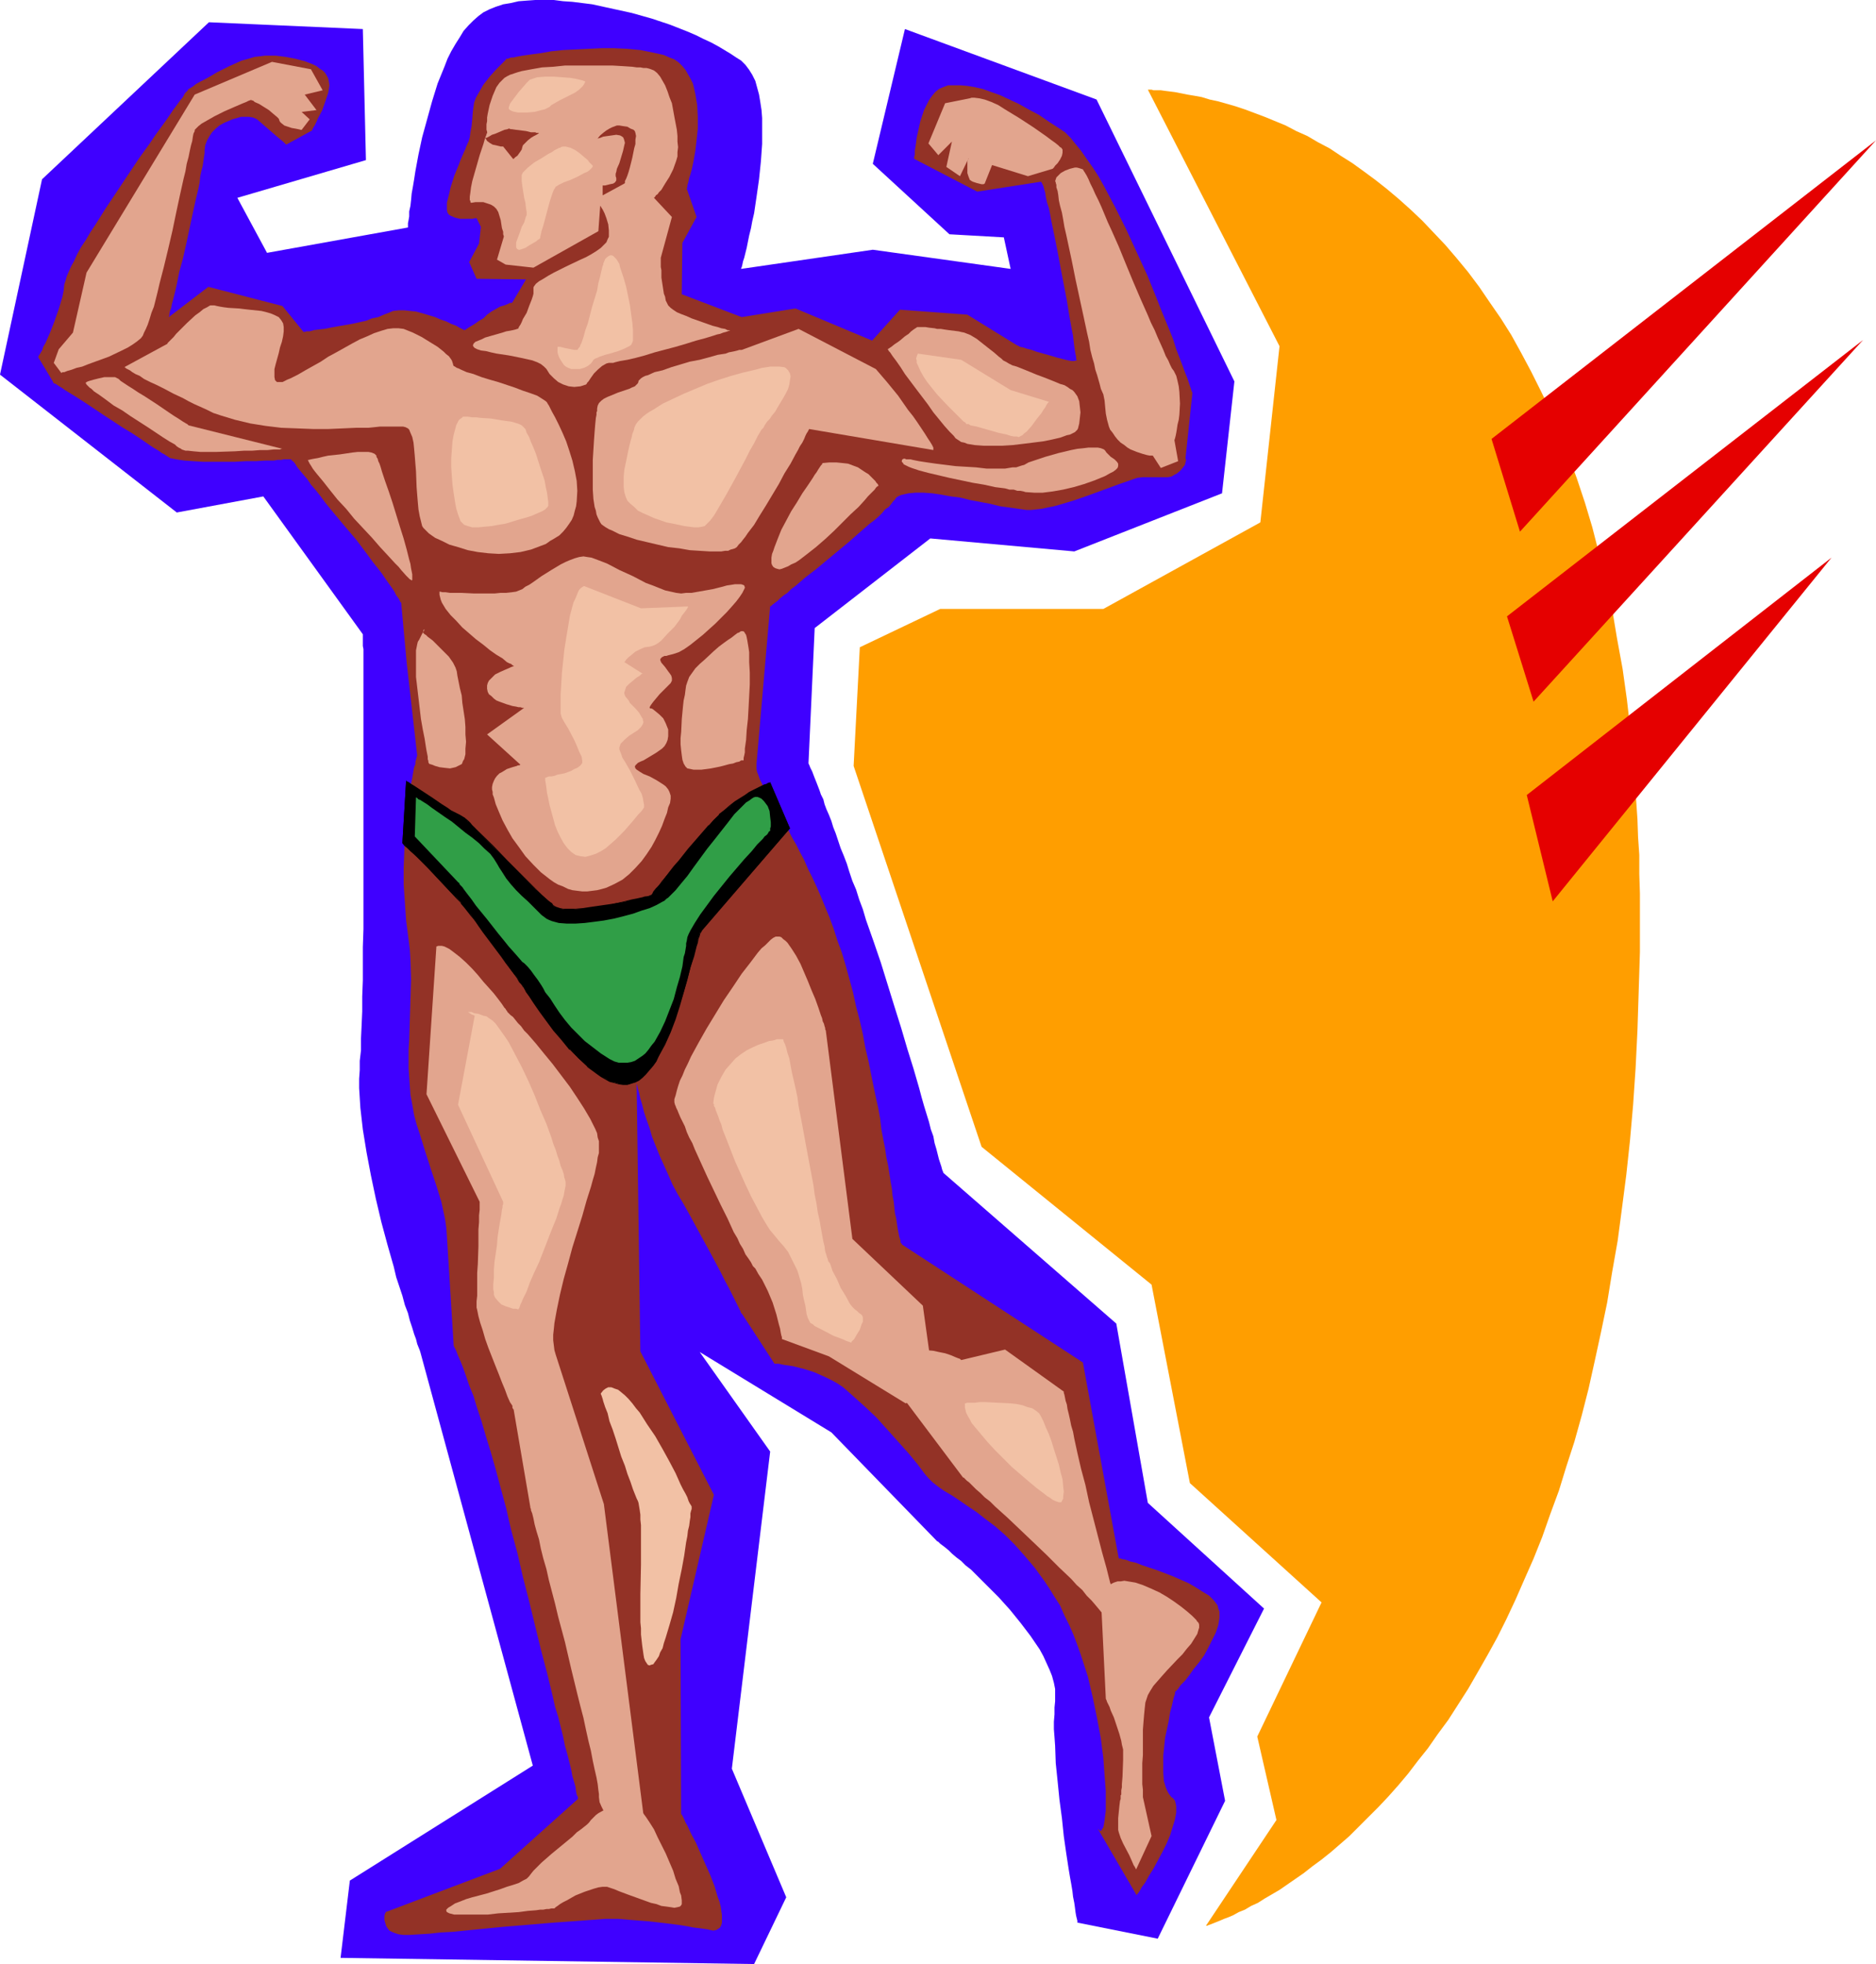 <?xml version="1.0" encoding="UTF-8" standalone="no"?>
<svg
   version="1.0"
   width="129.766mm"
   height="135.843mm"
   id="svg41"
   sodipodi:docname="Body Builder 18.wmf"
   xmlns:inkscape="http://www.inkscape.org/namespaces/inkscape"
   xmlns:sodipodi="http://sodipodi.sourceforge.net/DTD/sodipodi-0.dtd"
   xmlns="http://www.w3.org/2000/svg"
   xmlns:svg="http://www.w3.org/2000/svg">
  <sodipodi:namedview
     id="namedview41"
     pagecolor="#ffffff"
     bordercolor="#000000"
     borderopacity="0.25"
     inkscape:showpageshadow="2"
     inkscape:pageopacity="0.0"
     inkscape:pagecheckerboard="0"
     inkscape:deskcolor="#d1d1d1"
     inkscape:document-units="mm" />
  <defs
     id="defs1">
    <pattern
       id="WMFhbasepattern"
       patternUnits="userSpaceOnUse"
       width="6"
       height="6"
       x="0"
       y="0" />
  </defs>
  <path
     style="fill:#ff9e00;fill-opacity:1;fill-rule:evenodd;stroke:none"
     d="m 300.091,23.433 34.421,67.067 -5.01,46.058 -41.046,22.625 h -42.662 l -21.008,10.02 -1.616,31.028 33.451,99.549 44.44,36.038 10.019,51.876 34.421,31.19 -16.806,35.069 5.01,21.817 -18.422,27.635 v 0 h 0.323 l 0.323,-0.162 0.485,-0.162 0.808,-0.323 0.808,-0.323 0.808,-0.323 1.131,-0.485 1.293,-0.485 1.131,-0.485 1.454,-0.808 1.616,-0.646 1.616,-0.97 1.778,-0.808 1.778,-1.131 1.939,-1.131 1.939,-1.131 2.101,-1.454 2.101,-1.454 2.101,-1.454 2.262,-1.778 2.424,-1.778 2.424,-1.939 2.424,-2.101 2.424,-2.101 2.424,-2.424 2.586,-2.586 2.586,-2.586 2.586,-2.747 2.586,-2.909 2.586,-3.071 2.586,-3.394 2.586,-3.232 2.586,-3.717 2.747,-3.717 2.586,-4.04 2.586,-4.04 2.424,-4.202 2.586,-4.525 2.586,-4.687 2.424,-4.848 2.424,-5.171 2.262,-5.171 2.424,-5.495 2.262,-5.656 2.101,-5.979 2.262,-6.141 1.939,-6.303 2.101,-6.464 1.939,-6.949 1.778,-6.949 1.616,-7.272 1.616,-7.434 1.616,-7.757 1.293,-7.919 1.454,-8.242 1.131,-8.565 1.131,-8.727 0.97,-9.05 0.808,-9.212 0.646,-9.535 0.485,-9.858 0.323,-10.181 0.323,-10.343 v -5.171 -5.171 -5.01 l -0.162,-5.01 v -5.01 l -0.323,-4.687 -0.162,-4.687 -0.323,-4.687 -0.646,-9.212 -0.808,-8.727 -0.97,-8.565 -1.131,-8.08 -1.454,-7.919 -1.293,-7.757 -1.616,-7.272 -1.778,-7.111 -1.778,-6.949 -1.939,-6.464 -2.101,-6.303 -2.262,-6.141 -2.262,-5.818 -2.262,-5.495 -2.586,-5.333 -2.586,-5.171 -2.586,-4.848 -2.586,-4.687 -2.747,-4.363 -2.909,-4.202 -2.747,-4.04 -2.909,-3.879 -3.07,-3.717 -2.909,-3.394 -3.07,-3.232 -2.909,-3.071 -3.07,-2.909 -3.07,-2.747 -3.07,-2.586 -3.07,-2.424 -3.07,-2.262 -2.909,-2.101 -3.07,-1.939 -2.909,-1.939 -3.07,-1.616 -2.747,-1.616 -2.909,-1.293 -2.747,-1.454 -2.747,-1.131 -2.747,-1.131 -2.586,-0.97 -2.586,-0.97 -2.424,-0.808 -2.262,-0.646 -2.262,-0.646 -2.262,-0.485 -2.101,-0.646 -1.778,-0.323 -1.939,-0.323 -1.616,-0.323 -1.616,-0.323 -1.293,-0.162 -1.293,-0.162 -1.131,-0.162 h -0.97 -0.97 l -0.485,-0.162 z"
     id="path1" />
  <path
     style="fill:#3f00ff;fill-opacity:1;fill-rule:evenodd;stroke:none"
     d="M 94.859,7.595 54.621,5.818 10.989,46.866 0,97.933 l 46.218,36.038 22.624,-4.202 26.018,36.038 v 3.071 l 0.162,0.808 v 7.434 3.232 11.151 4.202 18.261 19.393 9.535 l -0.162,4.687 v 4.525 4.202 l -0.162,4.202 v 3.879 l -0.162,3.717 -0.162,3.394 v 3.071 l -0.323,2.747 v 1.293 1.131 l -0.162,2.262 v 2.424 l 0.162,2.586 0.162,2.586 0.646,5.656 0.97,5.979 1.131,5.979 1.293,6.141 1.454,6.141 1.616,5.979 1.616,5.656 0.646,2.747 0.808,2.424 0.808,2.424 0.646,2.424 0.808,2.101 0.485,1.939 0.646,1.939 0.485,1.616 0.485,1.293 0.323,1.293 0.323,0.808 0.323,0.808 0.162,0.485 v 0 l 29.411,108.114 -47.834,30.059 -2.424,20.201 108.11,1.616 8.403,-17.453 -14.221,-33.614 10.019,-82.904 -18.422,-26.019 34.421,21.009 27.634,28.443 v 0 l 0.323,0.162 0.485,0.485 0.646,0.485 0.646,0.485 0.97,0.808 0.808,0.808 1.131,0.97 1.293,0.97 1.131,1.131 1.454,1.131 1.293,1.293 2.909,2.909 3.07,3.071 2.909,3.232 2.747,3.394 2.586,3.394 2.424,3.555 0.97,1.778 0.808,1.778 0.808,1.778 0.646,1.616 0.485,1.778 0.323,1.616 v 1.616 1.616 l -0.162,1.616 v 1.778 l -0.162,1.939 v 1.939 l 0.162,2.101 0.162,2.262 0.162,4.525 0.485,4.687 0.485,4.848 0.646,4.848 0.485,4.687 0.646,4.525 0.646,4.202 0.323,1.939 0.323,1.778 0.323,1.939 0.162,1.454 0.323,1.616 0.162,1.131 0.162,1.293 0.162,0.97 0.162,0.646 0.162,0.646 v 0.323 0.162 l 21.008,4.202 17.614,-36.038 -4.202,-21.817 14.382,-28.443 -30.381,-27.635 -8.242,-46.866 -45.248,-39.432 v -0.162 l -0.162,-0.323 -0.162,-0.485 -0.162,-0.646 -0.323,-0.97 -0.323,-0.97 -0.323,-1.293 -0.323,-1.293 -0.485,-1.616 -0.323,-1.778 -0.646,-1.778 -0.485,-1.939 -0.646,-2.101 -0.646,-2.101 -0.646,-2.262 -0.646,-2.424 -1.454,-5.01 -1.616,-5.171 -1.616,-5.495 -1.778,-5.656 -3.555,-11.474 -1.939,-5.656 -1.939,-5.495 -0.808,-2.747 -0.97,-2.586 -0.808,-2.586 -0.97,-2.262 -0.808,-2.424 -0.646,-2.101 -0.808,-2.101 -0.808,-1.939 -0.646,-1.939 -0.646,-1.939 -0.646,-1.616 -0.485,-1.616 -0.646,-1.616 -0.646,-1.454 -0.485,-1.293 -0.323,-1.293 -0.646,-1.293 -0.323,-0.97 -0.808,-2.101 -0.646,-1.616 -0.485,-1.293 -0.485,-0.97 -0.323,-0.808 -0.162,-0.323 v -0.162 l 1.616,-35.23 30.219,-23.433 37.653,3.394 38.622,-15.191 3.232,-29.251 -36.037,-73.692 -50.096,-18.423 -8.403,35.23 20.038,18.423 14.221,0.808 1.778,8.242 -36.037,-5.01 -34.421,5.01 v -0.162 l 0.162,-0.323 0.162,-0.646 0.162,-0.808 0.323,-0.97 0.323,-1.293 0.323,-1.293 0.323,-1.616 0.323,-1.616 0.485,-1.939 0.323,-1.778 0.485,-2.101 0.646,-4.363 0.646,-4.525 0.485,-4.687 0.323,-4.525 v -4.687 -2.101 l -0.162,-2.101 -0.323,-2.101 -0.323,-1.939 -0.485,-1.778 -0.485,-1.778 -0.808,-1.616 -0.808,-1.293 -0.97,-1.293 -1.131,-1.131 -1.293,-0.808 -1.454,-0.97 -1.616,-0.97 -1.616,-0.97 -1.778,-0.97 -2.101,-0.97 -1.939,-0.97 -2.262,-0.97 -4.525,-1.778 -4.848,-1.616 -5.171,-1.454 -5.171,-1.131 -5.171,-1.131 -5.171,-0.646 -2.424,-0.162 L 144.793,0 h -2.424 -2.424 l -2.262,0.162 -2.101,0.162 -2.101,0.485 -1.939,0.323 -1.939,0.646 -1.616,0.646 -1.616,0.808 -1.293,0.97 -1.293,1.131 -1.293,1.293 -1.293,1.454 -0.97,1.616 -1.131,1.778 -1.131,1.939 -0.97,1.939 -0.808,2.101 -1.778,4.363 -1.454,4.687 -1.293,4.687 -1.293,4.687 -0.97,4.525 -0.808,4.363 -0.323,2.101 -0.323,1.939 -0.323,1.778 -0.162,1.778 -0.162,1.454 -0.323,1.454 v 1.293 l -0.162,0.97 -0.162,0.808 v 0.646 0.323 0.162 L 69.811,66.097 62.054,51.714 95.667,41.856 Z"
     id="path2" />
  <path
     style="fill:#933226;fill-opacity:1;fill-rule:evenodd;stroke:none"
     d="m 132.512,15.353 h -0.162 l -0.162,0.323 -0.485,0.485 -0.485,0.485 -0.646,0.646 -0.808,0.808 -1.616,1.778 -1.778,2.262 -1.293,2.262 -0.646,1.131 -0.485,1.293 -0.162,1.131 -0.162,1.131 -0.162,2.101 -0.162,1.778 -0.323,1.616 -0.162,1.293 -0.323,1.131 -0.323,0.646 -0.162,0.485 -0.162,0.162 v 0 0.162 l -0.162,0.485 -0.323,0.646 -0.485,1.131 -0.485,1.131 -0.485,1.293 -1.131,2.747 -0.97,3.071 -0.323,1.454 -0.323,1.293 -0.323,1.293 v 1.131 0.808 l 0.162,0.646 0.323,0.485 0.485,0.323 1.131,0.485 1.293,0.323 h 1.131 1.293 0.97 l 0.485,-0.162 h 0.323 0.162 v 0 l 1.131,2.262 -0.485,4.363 -2.586,4.848 1.939,4.363 12.928,0.162 -3.555,5.979 -0.162,0.162 h -0.485 l -0.646,0.323 -0.808,0.323 -1.131,0.323 -1.131,0.646 -1.131,0.646 -1.131,0.808 -0.97,0.97 -1.131,0.646 -1.131,0.808 -0.808,0.485 -0.808,0.485 -0.485,0.323 -0.485,0.323 h -0.162 v 0 l -0.646,-0.323 -0.646,-0.323 -0.808,-0.485 -1.293,-0.485 -1.293,-0.646 -1.454,-0.485 -1.454,-0.646 -3.232,-0.97 -1.778,-0.485 -1.616,-0.162 -1.454,-0.162 h -1.454 l -1.454,0.162 -1.131,0.485 -1.293,0.485 -1.454,0.646 -1.616,0.323 -1.616,0.646 -3.717,0.808 -3.717,0.646 -1.778,0.323 -1.616,0.323 -1.454,0.162 -1.293,0.162 -1.131,0.323 h -0.808 l -0.485,0.162 h -0.323 L 73.851,79.995 54.459,74.985 44.117,82.904 v -0.162 l 0.162,-0.162 v -0.485 l 0.162,-0.808 0.323,-0.808 0.162,-0.97 0.323,-1.131 0.323,-1.293 0.323,-1.293 0.323,-1.454 0.646,-3.232 0.97,-3.555 0.808,-3.555 1.616,-7.595 0.808,-3.717 0.808,-3.394 0.323,-1.616 0.162,-1.616 0.323,-1.454 0.323,-1.293 0.162,-1.131 0.162,-1.131 0.162,-0.97 V 39.27 l 0.162,-1.293 0.485,-1.293 0.646,-1.131 0.646,-0.97 0.97,-0.97 0.97,-0.808 1.131,-0.646 2.262,-0.97 1.131,-0.323 1.131,-0.323 h 1.131 0.97 l 0.97,0.162 0.808,0.323 0.485,0.323 4.848,4.202 0.97,0.808 0.97,0.808 0.323,0.323 0.162,0.162 0.162,0.162 v 0 l 6.464,-3.555 h 0.162 l 0.162,-0.323 0.323,-0.646 0.323,-0.485 0.485,-0.97 0.323,-0.808 1.131,-2.101 0.808,-2.262 0.808,-2.424 0.162,-0.97 0.162,-0.97 -0.162,-0.97 -0.162,-0.808 -0.323,-0.646 -0.485,-0.808 -0.646,-0.646 -0.808,-0.485 -0.808,-0.646 -0.97,-0.485 -2.101,-0.808 -2.424,-0.646 -2.586,-0.485 -2.586,-0.323 h -2.747 l -1.293,0.162 -1.454,0.162 -1.616,0.485 -1.778,0.485 -3.232,1.454 -3.232,1.616 -1.616,0.97 -1.454,0.808 -1.293,0.646 -1.131,0.646 -0.808,0.646 -0.808,0.485 -0.323,0.162 -0.162,0.162 v 0.162 l -0.323,0.323 -0.485,0.485 -0.485,0.97 -0.808,0.97 -0.808,1.131 -0.97,1.293 -0.97,1.454 -1.131,1.616 -1.293,1.778 -1.293,1.778 -1.293,1.939 -2.909,4.04 -2.909,4.363 -5.818,8.727 -2.747,4.363 -1.293,1.939 -1.131,1.939 -1.293,1.939 -0.97,1.778 -0.808,1.778 -0.808,1.454 -0.646,1.454 -0.485,1.131 -0.323,1.131 -0.323,0.97 -0.162,1.616 -0.323,1.616 -0.97,3.232 -1.131,3.232 -1.131,2.909 -0.646,1.454 -0.485,1.131 -0.646,1.131 -0.323,0.97 -0.485,0.808 -0.323,0.485 -0.162,0.323 v 0.162 l 3.878,6.464 v 0 0.162 l 0.162,0.162 0.485,0.162 0.485,0.323 0.485,0.323 0.808,0.485 0.646,0.485 0.808,0.485 2.101,1.293 2.262,1.454 2.424,1.616 2.424,1.616 5.171,3.394 2.424,1.454 2.424,1.616 2.101,1.454 0.97,0.646 0.808,0.485 0.808,0.485 0.646,0.485 0.646,0.323 0.485,0.323 0.485,0.323 0.485,0.323 0.808,0.162 0.808,0.162 0.97,0.162 1.131,0.162 2.262,0.162 2.586,0.162 h 2.747 5.656 l 2.909,-0.162 h 2.586 l 2.586,-0.162 h 2.101 l 0.97,-0.162 h 0.97 l 0.646,-0.162 h 0.646 0.646 0.323 0.323 v 0 l 0.162,0.323 0.485,0.323 0.485,0.646 0.485,0.808 0.808,0.97 0.808,0.97 0.97,1.131 0.97,1.454 1.131,1.293 1.293,1.616 1.293,1.778 1.454,1.778 1.616,1.939 1.616,1.939 1.778,2.101 1.778,2.101 1.454,1.939 1.454,1.939 1.293,1.778 1.293,1.616 1.131,1.454 0.97,1.454 0.808,1.131 0.808,1.131 0.646,0.97 0.485,0.97 0.485,0.646 0.323,0.485 0.162,0.485 0.162,0.162 0.162,0.162 1.454,15.837 2.747,24.241 v 0 l -0.162,0.162 v 0.323 l -0.162,0.485 -0.162,0.485 v 0.646 l -0.323,0.808 -0.162,0.808 -0.162,0.97 -0.162,0.97 -0.485,2.424 -0.485,2.747 -0.323,3.071 -0.485,3.394 -0.162,3.717 -0.162,4.04 -0.162,4.202 v 4.363 l 0.323,4.687 0.323,4.687 0.646,5.01 0.323,2.586 0.162,2.586 0.162,5.171 -0.162,5.333 -0.162,5.333 -0.162,5.171 -0.162,2.586 v 4.848 l 0.162,2.424 0.162,2.262 0.162,2.262 0.485,2.586 0.485,2.747 0.646,2.424 0.808,2.424 1.454,4.687 1.454,4.525 1.454,4.363 1.293,4.202 0.485,2.262 0.485,2.262 0.323,2.262 0.162,2.262 1.778,28.604 v 0 l 0.323,0.646 0.323,0.646 0.485,1.293 0.646,1.454 0.646,1.616 0.808,2.262 0.808,2.424 1.131,2.747 0.97,3.232 1.131,3.394 1.131,3.879 1.293,4.202 1.293,4.525 1.293,4.848 1.454,5.333 0.646,2.909 0.646,2.747 1.616,5.979 1.454,6.303 1.616,6.303 3.07,12.605 1.616,6.141 1.454,5.979 0.646,2.909 0.808,2.586 0.646,2.586 0.646,2.586 0.485,2.424 0.646,2.262 0.485,1.939 0.485,1.939 0.323,1.778 0.485,1.616 0.323,1.131 0.162,1.293 0.162,0.808 0.323,0.646 v 0.323 0.162 l -20.362,18.261 -29.896,11.312 v 0.162 l -0.162,0.162 -0.162,0.646 v 1.131 l 0.323,1.131 0.162,0.485 0.323,0.485 0.485,0.646 0.646,0.323 0.808,0.323 0.97,0.323 1.293,0.162 h 1.454 l 2.586,-0.162 2.747,-0.162 2.909,-0.323 3.07,-0.162 6.464,-0.646 6.626,-0.646 13.574,-1.131 6.787,-0.485 6.464,-0.485 h 3.394 l 1.939,0.162 1.939,0.162 4.202,0.323 4.202,0.485 3.878,0.485 1.939,0.323 1.616,0.323 1.454,0.162 1.131,0.162 1.131,0.162 0.646,0.162 0.808,0.162 0.808,-0.162 0.485,-0.323 0.485,-0.323 0.323,-0.646 0.162,-0.646 v -0.97 -0.97 l -0.162,-1.131 -0.162,-1.131 -0.323,-1.293 -0.485,-1.293 -0.808,-2.747 -1.131,-2.909 -1.293,-2.909 -1.293,-2.909 -1.131,-2.586 -1.293,-2.424 -0.97,-2.101 -0.485,-0.808 -0.323,-0.808 -0.323,-0.646 -0.162,-0.323 -0.162,-0.323 h -0.162 l -0.162,-45.735 8.726,-37.816 -19.23,-37.493 -0.97,-70.137 v 0 0.162 l 0.162,0.485 0.162,0.808 0.323,1.131 0.323,1.454 0.485,1.616 0.485,1.939 0.646,1.939 0.808,2.262 0.646,2.262 0.97,2.424 0.97,2.424 2.262,5.01 1.131,2.586 1.293,2.424 1.454,2.424 1.454,2.586 2.909,5.333 2.909,5.333 1.293,2.424 1.293,2.424 1.131,2.262 1.131,2.101 0.97,1.939 0.808,1.616 0.323,0.646 0.323,0.646 0.323,0.646 0.162,0.323 0.162,0.485 0.162,0.162 0.162,0.162 v 0 l 8.403,12.928 h 0.162 0.323 0.646 l 0.646,0.162 0.808,0.162 1.131,0.162 1.131,0.162 1.293,0.323 1.293,0.323 1.616,0.485 1.454,0.485 1.454,0.646 1.454,0.646 1.616,0.808 1.454,0.808 1.454,0.97 1.293,1.131 1.454,1.293 3.07,2.747 2.909,2.747 2.909,3.232 2.747,3.071 2.747,3.071 2.262,2.747 0.97,1.293 0.97,1.293 0.97,1.131 1.131,1.131 1.454,1.131 1.616,1.131 1.939,1.131 1.939,1.293 2.101,1.454 2.424,1.616 2.262,1.778 2.586,1.939 2.586,2.262 2.586,2.586 2.586,2.909 2.586,3.071 1.293,1.778 1.293,1.778 1.293,1.939 1.293,2.101 1.454,2.262 1.131,2.586 1.293,2.586 1.131,2.586 0.97,2.586 0.97,2.747 1.778,5.495 1.293,5.495 1.131,5.495 0.97,5.171 0.323,2.586 0.323,2.424 0.162,2.262 0.162,2.262 0.162,2.101 0.162,2.101 v 1.778 1.778 1.616 l -0.162,1.293 -0.162,1.293 -0.162,0.97 -0.162,0.808 -0.323,0.485 -0.162,0.323 -0.323,0.162 -0.323,-0.323 -0.323,-0.323 10.181,17.453 v -0.162 l 0.162,-0.162 0.162,-0.162 0.323,-0.485 0.323,-0.485 0.323,-0.646 0.97,-1.293 0.97,-1.778 1.131,-1.778 2.262,-4.202 1.131,-2.262 0.97,-2.262 0.646,-2.101 0.646,-2.101 0.323,-1.778 v -0.97 -0.646 l -0.162,-0.808 -0.162,-0.646 -0.485,-0.646 -0.485,-0.323 -0.485,-0.646 -0.323,-0.485 -0.323,-0.646 -0.323,-0.808 -0.485,-1.616 -0.162,-2.101 v -2.262 -2.262 l 0.485,-4.687 0.485,-2.262 0.485,-2.262 0.323,-2.101 0.485,-1.778 0.323,-1.454 0.162,-0.646 0.162,-0.485 0.162,-0.485 v -0.323 -0.162 0 l 0.162,-0.162 0.162,-0.162 0.162,-0.162 0.323,-0.323 0.323,-0.485 0.323,-0.485 1.131,-1.131 1.131,-1.454 1.131,-1.616 1.454,-1.778 1.293,-1.778 1.131,-2.101 0.97,-1.939 0.97,-1.939 0.646,-1.939 0.162,-0.97 0.162,-0.97 v -0.808 -0.808 l -0.323,-0.808 -0.162,-0.808 -0.485,-0.646 -0.485,-0.646 -1.293,-1.293 -1.616,-0.97 -1.778,-1.131 -1.939,-1.131 -4.04,-1.778 -4.202,-1.616 -1.939,-0.646 -1.939,-0.646 -1.616,-0.646 -1.454,-0.323 -1.293,-0.485 -0.97,-0.162 -0.323,-0.162 h -0.323 v 0 h -0.162 l -9.373,-51.229 -47.349,-30.867 v -0.162 l -0.323,-0.323 v -0.485 l -0.162,-0.485 -0.162,-0.485 -0.162,-0.808 -0.162,-0.808 -0.162,-0.97 -0.162,-1.131 -0.162,-1.131 -0.323,-1.293 -0.162,-1.454 -0.162,-1.616 -0.323,-1.616 -0.162,-1.778 -0.323,-1.778 -0.323,-2.101 -0.323,-2.101 -0.485,-2.262 -0.323,-2.262 -0.485,-2.424 -0.485,-2.586 -0.323,-2.747 -0.485,-2.747 -0.646,-2.909 -0.646,-3.071 -0.646,-3.232 -0.646,-3.232 -0.808,-3.394 -0.646,-3.555 -0.808,-3.555 -0.97,-3.717 -0.808,-3.717 -0.97,-3.555 -0.97,-3.555 -0.97,-3.232 -1.131,-3.071 -0.97,-3.071 -1.131,-3.071 -1.131,-2.747 -1.131,-2.747 -1.131,-2.586 -1.131,-2.424 -1.131,-2.262 -0.97,-2.262 -1.131,-2.101 -0.97,-1.939 -1.131,-1.939 -0.97,-1.939 -0.97,-1.616 -0.97,-1.616 -0.808,-1.616 -0.808,-1.454 -0.808,-1.454 -0.808,-1.131 -0.646,-1.293 -0.646,-1.131 -0.485,-0.97 -0.485,-0.97 -0.323,-0.97 -0.323,-0.808 -0.162,-0.808 v -0.808 -0.646 l 3.555,-41.048 v 0 l 0.323,-0.162 0.323,-0.323 0.646,-0.485 0.646,-0.485 0.646,-0.646 0.97,-0.808 0.97,-0.646 0.97,-0.97 1.293,-0.97 2.424,-2.101 2.747,-2.101 2.909,-2.424 5.656,-4.687 2.747,-2.424 2.586,-2.262 1.293,-0.97 1.131,-0.97 0.97,-0.97 0.808,-0.97 0.97,-0.646 0.646,-0.808 0.485,-0.646 0.485,-0.485 0.323,-0.485 0.485,-0.323 0.646,-0.323 0.646,-0.162 1.454,-0.323 1.778,-0.162 h 2.101 l 2.262,0.162 2.262,0.323 2.586,0.485 1.293,0.162 1.293,0.162 2.586,0.646 5.171,0.97 2.586,0.646 2.424,0.323 2.262,0.323 2.262,0.323 h 1.131 l 1.454,-0.162 1.454,-0.162 1.454,-0.323 1.616,-0.323 1.778,-0.485 3.717,-1.131 3.717,-1.293 7.918,-2.909 3.717,-1.293 0.97,-0.323 1.293,-0.162 h 5.494 1.131 l 0.97,-0.162 0.808,-0.485 0.646,-0.323 0.97,-0.808 0.646,-0.808 0.485,-0.646 0.162,-0.646 0.162,-0.646 -0.162,-0.323 v -0.162 l 1.778,-16.807 v -0.162 -0.162 l -0.162,-0.323 -0.323,-0.97 -0.323,-0.97 -0.485,-1.454 -0.646,-1.616 -0.646,-1.778 -0.808,-2.101 -0.808,-2.101 -0.808,-2.586 -0.97,-2.424 -1.131,-2.747 -1.131,-2.747 -1.131,-2.909 -2.424,-5.979 -2.747,-5.979 -2.747,-5.979 -2.909,-5.818 -1.454,-2.747 -1.454,-2.747 -1.454,-2.586 -1.454,-2.262 -1.616,-2.262 -1.454,-2.101 -1.454,-1.778 -1.293,-1.616 -1.454,-1.454 -1.454,-0.97 -2.747,-1.778 -2.586,-1.778 -2.747,-1.454 -2.586,-1.454 -2.424,-1.131 -2.424,-1.131 -2.262,-0.808 -2.262,-0.808 -2.101,-0.485 -1.939,-0.323 -1.778,-0.162 h -1.616 -1.616 l -1.293,0.485 -1.131,0.485 -0.97,0.808 -0.808,0.97 -0.808,1.131 -0.646,1.293 -0.646,1.293 -0.97,2.909 -0.646,2.909 -0.323,1.454 -0.162,1.293 -0.162,1.131 -0.162,0.97 v 0.97 l -0.162,0.646 v 0.323 0.162 0 l 16.483,8.565 16.645,-2.586 0.162,0.162 0.162,0.323 0.323,0.646 0.162,0.646 0.323,1.131 0.162,1.131 0.323,1.454 0.485,1.454 0.323,1.616 0.323,1.778 0.808,3.879 0.808,4.04 0.808,4.363 0.808,4.202 0.808,4.202 0.646,4.04 0.323,1.778 0.323,1.778 0.323,1.616 0.162,1.454 0.162,1.293 0.162,1.131 0.162,0.97 0.162,0.646 v 0.646 l 0.162,0.162 v 0.162 h -0.162 l -0.485,0.162 h -0.646 l -0.97,-0.162 -1.293,-0.323 -1.293,-0.323 -2.747,-0.808 -2.909,-0.808 -1.293,-0.485 -1.293,-0.323 -0.97,-0.323 -0.808,-0.162 -0.485,-0.323 h -0.162 v 0 l -13.09,-8.08 -17.614,-1.293 -7.272,8.08 -20.038,-8.404 -14.059,2.262 -15.675,-5.979 0.162,-13.413 3.717,-6.787 -2.586,-7.434 v 0 l 0.162,-0.323 v -0.485 l 0.162,-0.485 0.162,-0.646 0.162,-0.808 0.323,-0.97 0.323,-1.131 0.485,-2.262 0.485,-2.747 0.323,-2.747 0.323,-3.071 v -3.071 l -0.162,-3.071 -0.485,-2.909 -0.323,-1.454 -0.323,-1.293 -0.646,-1.293 -0.646,-1.131 -0.646,-1.131 -0.808,-0.97 -0.97,-0.97 -1.131,-0.808 -1.293,-0.485 -1.454,-0.646 -2.909,-0.646 -3.232,-0.646 -3.394,-0.323 -3.394,-0.162 h -3.394 l -3.394,0.162 -3.394,0.162 -3.232,0.162 -3.07,0.323 -2.747,0.485 -2.424,0.323 -2.262,0.323 -0.97,0.162 -0.808,0.162 -0.646,0.162 h -0.646 l -0.485,0.162 -0.323,0.162 h -0.162 z"
     id="path3" />
  <path
     style="fill:#000000;fill-opacity:1;fill-rule:evenodd;stroke:none"
     d="m 106.171,204.27 -0.97,16.161 h 0.162 l 0.485,0.485 0.646,0.646 0.808,0.808 1.131,1.131 1.293,1.131 1.293,1.293 1.293,1.454 5.656,5.979 1.454,1.293 1.131,1.293 0.97,1.293 0.808,0.97 0.97,1.131 0.808,1.293 1.131,1.454 1.131,1.454 4.848,6.626 1.131,1.616 0.97,1.454 0.97,1.293 0.97,1.131 0.646,0.97 0.485,0.808 0.323,0.485 h 0.162 v 0.162 h 0.162 v 0.323 l 0.323,0.323 0.323,0.485 0.323,0.646 0.485,0.808 0.646,0.808 0.646,0.97 1.454,2.101 1.616,2.262 1.939,2.424 2.101,2.586 2.101,2.424 2.262,2.424 2.262,2.101 2.424,1.778 1.293,0.808 1.131,0.646 1.131,0.646 1.131,0.323 1.131,0.323 1.131,0.162 h 1.131 l 0.97,-0.162 0.97,-0.485 0.97,-0.485 0.97,-0.646 0.97,-0.97 0.808,-0.97 0.97,-1.131 0.808,-1.293 0.808,-1.293 1.454,-2.909 1.454,-3.232 1.293,-3.394 1.131,-3.555 1.131,-3.555 0.97,-3.394 0.808,-3.071 0.808,-2.909 0.323,-1.293 0.323,-1.293 0.323,-1.131 0.162,-0.97 0.323,-0.646 0.162,-0.808 0.323,-0.323 0.162,-0.323 23.109,-26.665 -5.171,-11.959 h -0.162 l -0.162,0.162 -0.485,0.162 -0.646,0.323 -0.808,0.323 -0.97,0.485 -0.97,0.485 -1.131,0.646 -1.293,0.808 -1.293,0.808 -1.293,0.808 -1.293,1.131 -1.454,1.131 -1.293,1.131 -1.454,1.293 -1.293,1.454 -5.333,6.303 -2.586,3.071 -1.131,1.454 -1.131,1.293 -1.131,1.293 -0.808,1.293 -0.97,0.97 -0.646,0.97 -0.646,0.646 -0.323,0.646 -0.323,0.323 -0.162,0.162 v 0 h -0.162 l -0.323,0.162 h -0.485 l -0.323,0.162 -0.646,0.162 -1.454,0.323 -1.616,0.323 -1.939,0.485 -2.101,0.323 -2.101,0.485 -4.525,0.646 -2.101,0.323 -1.939,0.162 h -1.778 -1.454 l -0.808,-0.162 -0.485,-0.162 -0.485,-0.162 -0.485,-0.162 -0.323,-0.323 -0.485,-0.485 -0.485,-0.485 -0.485,-0.485 -1.454,-1.293 -1.616,-1.454 -1.778,-1.778 -1.778,-1.778 -3.878,-3.879 -3.878,-3.879 -1.778,-1.778 -1.616,-1.616 -1.293,-1.454 -0.646,-0.646 -0.485,-0.485 -0.646,-0.485 -0.323,-0.485 -0.323,-0.162 -0.162,-0.323 -0.646,-0.162 -0.808,-0.485 -0.97,-0.485 -1.131,-0.646 -1.131,-0.808 -1.293,-0.808 -2.747,-1.778 -2.424,-1.616 -1.131,-0.808 -0.97,-0.646 -0.808,-0.485 -0.646,-0.485 -0.485,-0.323 z"
     id="path4" />
  <path
     style="fill:#000000;fill-opacity:1;fill-rule:evenodd;stroke:none"
     d="m 106.171,203.947 -0.97,16.484 0.485,0.646 0.808,0.646 0.808,0.808 1.131,0.97 3.878,3.879 6.949,7.434 1.293,1.293 h -0.162 l 0.97,1.131 1.778,2.262 0.97,1.131 0.97,1.454 1.131,1.616 4.848,6.464 1.131,1.616 1.131,1.454 0.97,1.293 0.808,1.131 0.646,1.131 0.646,0.646 0.323,0.485 v 0 l 0.162,0.162 -0.162,-0.162 v 0.162 h 0.162 v 0 l 0.162,0.323 0.162,0.323 0.323,0.646 0.485,0.646 0.485,0.646 0.485,0.808 0.646,0.97 1.454,2.101 1.778,2.424 1.778,2.424 2.101,2.424 2.101,2.586 h 0.162 l 2.262,2.262 2.262,2.101 v 0.162 l 2.424,1.778 1.131,0.808 1.131,0.646 1.131,0.646 1.293,0.323 1.131,0.323 v 0 l 1.131,0.162 h 1.131 l 0.97,-0.323 1.131,-0.323 0.97,-0.485 0.97,-0.808 v 0 l 0.808,-0.808 v 0 l 0.97,-1.131 0.97,-1.131 0.808,-1.131 0.646,-1.454 1.616,-2.909 1.454,-3.232 1.293,-3.394 1.131,-3.555 0.97,-3.394 0.97,-3.394 0.808,-3.232 0.97,-2.909 v 0 l 0.323,-1.293 v 0 l 0.323,-1.293 0.323,-0.97 0.162,-0.97 0.323,-0.808 0.162,-0.646 0.323,-0.485 0.162,-0.323 22.947,-26.665 -5.171,-12.12 -0.162,0.162 v 0 h -0.323 l -0.485,0.323 -0.646,0.162 -2.586,1.293 -1.293,0.646 -1.131,0.808 -1.293,0.808 -1.293,0.808 -1.454,1.131 -1.293,1.131 -1.454,1.131 v 0.162 l -1.293,1.293 -1.293,1.454 h -0.162 l -5.333,6.141 -2.424,3.071 -1.293,1.454 -1.131,1.454 -0.97,1.293 -0.97,1.131 -0.808,1.131 -0.808,0.808 -0.646,0.808 -0.323,0.646 v 0 l -0.323,0.323 v 0 0 0 h -0.323 0.162 l -0.323,0.162 v 0 l -0.485,0.162 v 0 h -0.323 -0.162 l -0.646,0.162 h 0.162 l -1.454,0.323 -1.616,0.323 -1.939,0.485 -2.101,0.485 -2.101,0.323 -4.525,0.646 -2.101,0.323 -1.939,0.162 h -1.778 -1.454 l -0.808,-0.162 -0.485,-0.162 v 0 l -0.485,-0.162 -0.323,-0.162 -0.485,-0.323 -0.323,-0.485 -0.485,-0.323 v 0 l -0.646,-0.485 -1.454,-1.293 -1.616,-1.616 -7.434,-7.434 -3.717,-3.879 -5.494,-5.333 -0.485,-0.646 v 0 l -0.485,-0.485 v 0 l -0.97,-0.808 -0.485,-0.323 -0.808,-0.485 -0.97,-0.485 -1.293,-0.646 -1.131,-0.808 -1.293,-0.808 -2.586,-1.778 -4.686,-3.071 -0.808,-0.485 -0.646,-0.485 -0.485,-0.162 v 0 l -0.162,-0.323 v 0.323 l 0.162,0.162 0.323,0.323 0.646,0.485 0.97,0.485 4.525,3.071 2.586,1.778 1.293,0.808 1.293,0.808 1.131,0.646 0.97,0.485 0.808,0.485 0.485,0.162 v 0 l 0.97,0.808 v 0.162 l 0.485,0.323 v 0 l 0.485,0.646 5.494,5.333 3.717,3.879 7.595,7.434 1.454,1.616 1.454,1.293 0.646,0.485 v 0 l 0.485,0.485 0.485,0.323 0.323,0.323 0.323,0.323 0.485,0.162 0.646,0.162 h 0.808 l 1.454,0.162 1.778,-0.162 h 1.939 l 2.101,-0.323 4.525,-0.646 2.101,-0.485 2.101,-0.485 1.939,-0.323 1.616,-0.323 1.454,-0.323 v 0 l 0.646,-0.162 v 0 l 0.323,-0.162 h 0.162 l 0.485,-0.162 h -0.162 0.323 v 0 h 0.162 v 0 h 0.162 l 0.162,-0.323 h -0.162 l 0.485,-0.323 0.323,-0.485 0.646,-0.808 0.646,-0.808 0.808,-1.131 0.97,-1.131 1.131,-1.293 1.131,-1.454 1.131,-1.454 2.586,-3.071 5.333,-6.141 v 0 l 1.293,-1.454 1.293,-1.293 v 0 l 1.454,-1.293 1.293,-1.131 1.454,-0.97 1.293,-0.97 1.293,-0.808 1.131,-0.646 1.131,-0.646 2.747,-1.293 0.646,-0.323 0.485,-0.162 v 0 l 0.323,-0.162 v 0 l -0.162,-0.162 5.171,11.959 v -0.162 l -23.109,26.665 -0.162,0.323 -0.162,0.485 -0.162,0.646 -0.323,0.808 -0.323,0.97 -0.323,1.131 -0.323,1.131 v 0.162 l -0.323,1.293 v -0.162 l -0.808,2.909 -0.808,3.232 -0.97,3.394 -1.131,3.394 -1.131,3.555 -1.293,3.394 -1.454,3.232 -1.454,2.909 -0.808,1.454 -0.808,1.293 -0.97,0.97 -0.808,1.131 v 0 l -0.808,0.808 v 0 l -0.97,0.646 -0.97,0.485 -0.97,0.485 v 0 l -0.97,0.162 h -1.131 -1.131 0.162 l -1.293,-0.323 -1.131,-0.485 -1.131,-0.485 -1.131,-0.808 -1.131,-0.646 -2.424,-1.939 v 0 l -2.262,-2.101 -2.424,-2.262 h 0.162 l -2.262,-2.586 -1.939,-2.424 -1.939,-2.424 -1.778,-2.424 -1.293,-2.101 -0.646,-0.808 -0.646,-0.808 -0.485,-0.808 -0.323,-0.646 -0.323,-0.485 -0.323,-0.485 -0.162,-0.162 v -0.162 0.162 -0.162 l -0.162,-0.162 v 0 l -0.323,-0.485 -0.485,-0.646 -0.808,-0.97 -0.808,-1.131 -0.97,-1.454 -1.131,-1.454 -1.131,-1.616 -4.686,-6.464 -1.131,-1.616 -1.131,-1.293 -0.97,-1.293 -1.616,-2.262 -0.97,-1.131 h -0.162 l -1.131,-1.293 -6.949,-7.434 -3.878,-3.879 -1.131,-0.97 -0.808,-0.808 -0.808,-0.646 -0.485,-0.646 v 0.162 l 0.97,-16.161 h -0.162 z"
     id="path5" />
  <path
     style="fill:#e2a58e;fill-opacity:1;fill-rule:evenodd;stroke:none"
     d="m 153.197,100.519 v 0 l 0.162,-0.162 0.162,-0.323 0.323,-0.323 0.646,-0.97 0.808,-1.131 0.97,-0.97 1.131,-0.97 1.131,-0.646 0.646,-0.162 h 0.646 0.485 l 0.485,-0.162 0.646,-0.162 0.646,-0.162 0.97,-0.162 0.97,-0.162 2.101,-0.485 2.424,-0.646 2.586,-0.808 5.494,-1.454 2.747,-0.808 2.586,-0.808 2.424,-0.646 2.101,-0.646 0.97,-0.323 0.808,-0.162 0.808,-0.323 0.646,-0.162 0.485,-0.162 0.323,-0.162 h 0.323 v 0 l -0.162,-0.162 h -0.485 l -0.646,-0.323 -0.97,-0.162 -0.97,-0.323 -1.293,-0.323 -2.747,-0.97 -2.747,-0.97 -1.454,-0.646 -1.293,-0.485 -1.131,-0.485 -0.97,-0.646 -0.646,-0.485 -0.646,-0.646 -0.323,-0.646 -0.323,-0.646 -0.162,-0.97 -0.323,-0.808 -0.323,-2.101 -0.323,-2.101 v -1.939 l -0.162,-0.808 V 69.006 68.359 67.39 l 2.909,-10.666 -4.686,-5.01 v 0 l 0.323,-0.323 0.162,-0.323 0.485,-0.323 0.323,-0.485 0.646,-0.646 0.97,-1.616 1.131,-1.778 0.97,-1.939 0.808,-2.262 0.323,-1.131 v -1.131 l 0.162,-1.293 -0.162,-1.454 V 35.553 l -0.162,-1.616 -0.646,-3.394 -0.646,-3.555 -0.646,-1.616 -0.485,-1.454 -0.646,-1.616 -0.646,-1.131 -0.646,-1.131 -0.808,-0.97 -0.808,-0.646 -0.808,-0.323 -0.485,-0.162 -0.646,-0.162 h -0.808 l -0.808,-0.162 h -0.97 l -1.131,-0.162 -2.424,-0.162 -2.747,-0.162 h -2.909 -6.302 -3.232 l -3.07,0.323 -2.909,0.162 -2.747,0.485 -2.586,0.485 -1.131,0.323 -1.939,0.646 -0.646,0.323 -0.808,0.485 -0.485,0.485 -0.808,0.808 -0.808,1.131 -0.485,1.131 -0.485,1.131 -0.808,2.424 -0.485,2.262 -0.162,0.97 v 0.97 l -0.162,0.808 v 1.454 l 0.162,0.485 v 0.323 0.162 h -0.162 v 0.323 l -0.162,0.323 -0.323,0.97 -0.323,1.131 -0.485,1.454 -0.485,1.454 -0.97,3.394 -0.97,3.394 -0.323,1.616 -0.162,1.293 -0.162,1.131 v 0.97 l 0.162,0.162 v 0.323 l 0.162,0.162 h 0.162 l 0.97,-0.162 h 1.131 0.97 l 0.97,0.323 0.97,0.323 0.808,0.485 0.646,0.646 0.485,0.808 0.646,2.101 0.323,2.101 0.323,0.97 v 0.646 l 0.162,0.485 v 0.162 l -1.778,5.979 2.262,1.293 7.272,0.808 16.968,-9.535 0.485,-6.626 v 0 l 0.162,0.162 0.162,0.323 0.323,0.485 0.485,0.97 0.485,1.293 0.485,1.616 0.162,1.616 v 0.646 0.97 l -0.323,0.646 -0.323,0.808 -0.646,0.646 -0.808,0.808 -1.131,0.808 -1.293,0.808 -1.454,0.808 -1.778,0.808 -3.394,1.616 -3.232,1.616 -1.454,0.808 -1.293,0.808 -1.131,0.646 -0.808,0.646 -0.485,0.646 -0.162,0.323 v 0.323 0.485 0.808 l -0.162,0.646 -0.323,0.97 -0.646,1.616 -0.646,1.778 -0.97,1.616 -0.323,0.808 -0.323,0.646 -0.323,0.485 -0.162,0.323 -0.162,0.323 v 0 h -0.162 l -0.485,0.162 -0.646,0.162 -0.808,0.162 -0.97,0.162 -0.97,0.323 -2.262,0.646 -2.262,0.646 -0.97,0.485 -0.808,0.323 -0.808,0.323 -0.485,0.485 -0.162,0.485 0.162,0.323 0.323,0.323 0.646,0.323 0.97,0.323 1.293,0.162 1.293,0.323 1.454,0.323 3.232,0.485 3.232,0.646 1.454,0.323 1.454,0.323 1.293,0.485 0.97,0.485 0.808,0.646 0.646,0.646 0.808,1.293 1.131,1.131 1.131,0.97 1.293,0.646 1.454,0.485 1.454,0.162 1.616,-0.162 z"
     id="path6" />
  <path
     style="fill:#e2a58e;fill-opacity:1;fill-rule:evenodd;stroke:none"
     d="m 43.794,89.853 v -0.162 l 0.323,-0.323 0.646,-0.646 0.646,-0.646 0.646,-0.808 0.97,-0.97 1.939,-1.939 2.101,-1.939 1.131,-0.808 0.97,-0.808 0.97,-0.485 0.808,-0.485 h 0.646 0.485 l 0.646,0.162 0.808,0.162 0.97,0.162 1.293,0.162 2.747,0.162 1.293,0.162 1.454,0.162 3.07,0.323 1.293,0.323 1.131,0.323 1.131,0.485 0.97,0.485 0.646,0.808 0.485,0.808 0.162,0.97 v 1.131 l -0.162,1.293 -0.323,1.454 -0.485,1.454 -0.323,1.454 -0.808,2.909 -0.323,1.293 v 1.131 0.97 l 0.162,0.808 0.485,0.485 h 0.485 0.323 0.646 l 0.646,-0.323 0.646,-0.323 0.808,-0.323 1.939,-0.97 1.939,-1.131 4.04,-2.262 1.939,-1.293 2.101,-1.131 4.04,-2.262 2.101,-1.131 1.939,-0.808 1.778,-0.808 1.939,-0.646 1.616,-0.485 1.454,-0.162 h 1.454 l 1.293,0.162 2.424,0.97 2.262,1.131 2.101,1.293 2.101,1.293 1.616,1.293 0.646,0.646 0.646,0.485 0.485,0.646 0.323,0.485 0.162,0.485 0.162,0.485 v 0.162 l 0.162,0.323 0.323,0.162 0.485,0.323 0.485,0.162 0.646,0.323 1.454,0.646 1.778,0.485 2.101,0.808 2.101,0.646 2.262,0.646 4.363,1.454 2.101,0.808 1.939,0.646 1.778,0.646 1.293,0.808 0.485,0.323 0.485,0.323 0.323,0.323 0.162,0.323 0.323,0.485 0.162,0.323 0.323,0.646 0.323,0.646 0.808,1.454 0.97,1.939 0.97,2.101 0.97,2.262 0.808,2.424 0.808,2.586 0.646,2.747 0.485,2.586 0.162,2.586 -0.162,2.747 -0.162,1.293 -0.323,1.131 -0.323,1.293 -0.485,1.131 -0.646,0.97 -0.808,1.131 -0.808,0.97 -0.97,0.97 -1.293,0.808 -1.131,0.646 -1.131,0.808 -1.293,0.485 -2.586,0.97 -2.747,0.646 -2.747,0.323 -2.909,0.162 -2.747,-0.162 -2.747,-0.323 -2.586,-0.485 -2.586,-0.808 -2.262,-0.646 -1.939,-0.97 -1.778,-0.808 -1.616,-1.131 -0.485,-0.485 -0.485,-0.485 -0.485,-0.485 -0.323,-0.485 -0.323,-1.293 -0.323,-1.293 -0.323,-1.778 -0.162,-1.778 -0.162,-1.939 -0.162,-2.101 -0.162,-4.202 -0.162,-1.939 -0.162,-2.101 -0.162,-1.778 -0.162,-1.616 -0.323,-1.454 -0.485,-1.131 -0.323,-0.808 -0.323,-0.323 -0.323,-0.162 -0.323,-0.162 -0.646,-0.162 h -0.646 -0.808 -0.97 -1.131 -1.131 -1.293 l -1.454,0.162 -1.616,0.162 h -3.232 l -3.555,0.162 -3.717,0.162 h -3.878 l -4.202,-0.162 -4.202,-0.162 -4.04,-0.485 -4.04,-0.646 -4.04,-0.97 -3.717,-1.131 -1.939,-0.646 -1.616,-0.808 -1.778,-0.808 -1.454,-0.646 -1.616,-0.808 -1.454,-0.808 -2.424,-1.131 -2.424,-1.293 -1.939,-0.97 -1.778,-0.808 -1.616,-0.808 -1.131,-0.808 -1.131,-0.485 -0.808,-0.485 -0.646,-0.485 -0.646,-0.323 -0.323,-0.162 -0.162,-0.162 -0.162,-0.162 h -0.162 z"
     id="path7" />
  <path
     style="fill:#e2a58e;fill-opacity:1;fill-rule:evenodd;stroke:none"
     d="m 156.105,106.822 v 0 0.323 0.323 l -0.162,0.323 v 0.646 l -0.162,0.808 -0.162,1.616 -0.162,1.939 -0.162,2.262 -0.162,2.586 -0.162,2.586 v 5.171 2.586 l 0.162,2.424 0.323,2.101 0.323,0.97 0.162,0.97 0.323,0.808 0.323,0.646 0.323,0.646 0.323,0.485 0.646,0.485 0.485,0.323 0.808,0.485 0.808,0.323 1.939,0.97 2.101,0.646 2.424,0.808 2.747,0.646 2.747,0.646 2.747,0.646 2.909,0.323 2.747,0.485 2.586,0.162 2.586,0.162 h 2.101 0.97 l 0.97,-0.162 h 0.808 l 0.646,-0.323 0.646,-0.162 0.485,-0.162 0.485,-0.323 0.485,-0.646 0.646,-0.646 0.485,-0.646 0.646,-0.808 0.646,-0.97 1.616,-2.101 1.454,-2.424 1.616,-2.586 3.394,-5.656 1.454,-2.747 1.616,-2.586 1.293,-2.424 0.646,-1.131 0.485,-0.97 0.646,-0.97 0.485,-0.97 0.323,-0.808 0.323,-0.646 0.323,-0.485 0.162,-0.323 0.162,-0.323 v 0 l 32.482,5.495 v -0.162 -0.485 l -0.323,-0.646 -0.485,-0.808 -0.646,-0.97 -0.808,-1.293 -0.97,-1.454 -0.97,-1.454 -1.131,-1.616 -1.293,-1.616 -2.586,-3.717 -2.909,-3.555 -2.909,-3.394 -20.2,-10.504 -14.867,5.495 h -0.162 -0.162 -0.323 l -0.485,0.162 -0.646,0.162 -0.808,0.162 -0.808,0.162 -0.808,0.323 -2.101,0.323 -2.262,0.646 -2.424,0.646 -2.586,0.485 -4.848,1.454 -2.262,0.808 -2.101,0.485 -1.778,0.808 -0.646,0.162 -0.646,0.323 -0.485,0.323 -0.323,0.323 -0.323,0.323 v 0.162 l -0.162,0.485 -0.323,0.323 -0.485,0.485 -0.808,0.323 -0.646,0.323 -0.97,0.323 -1.939,0.646 -1.939,0.808 -0.808,0.323 -0.97,0.485 -0.646,0.485 -0.646,0.646 -0.323,0.646 z"
     id="path8" />
  <path
     style="fill:#e2a58e;fill-opacity:1;fill-rule:evenodd;stroke:none"
     d="m 80.477,120.235 h 0.162 v 0 l 0.646,-0.162 0.808,-0.162 0.97,-0.162 1.293,-0.323 1.454,-0.323 3.07,-0.323 3.232,-0.485 1.454,-0.162 h 1.454 1.293 l 0.808,0.162 0.808,0.323 0.485,0.485 v 0.323 l 0.323,0.485 0.162,0.646 0.323,0.646 0.323,0.97 0.323,1.131 0.808,2.424 0.97,2.747 0.97,2.909 1.939,6.303 0.97,3.071 0.808,2.909 0.323,1.293 0.323,1.293 0.323,1.131 0.162,1.131 0.162,0.808 0.162,0.808 v 0.646 0.485 0.323 l -0.162,0.162 -0.162,-0.162 -0.323,-0.162 -0.485,-0.485 -0.485,-0.485 -1.293,-1.454 -0.646,-0.808 -0.97,-0.97 -1.778,-1.939 -2.101,-2.262 -2.101,-2.424 -4.686,-5.01 -2.101,-2.586 -2.262,-2.424 -1.939,-2.424 -1.778,-2.262 -0.808,-0.97 -0.808,-0.97 -0.646,-0.808 -0.485,-0.646 -0.485,-0.808 -0.323,-0.485 -0.323,-0.646 z"
     id="path9" />
  <path
     style="fill:#e2a58e;fill-opacity:1;fill-rule:evenodd;stroke:none"
     d="m 215.089,121.043 -0.162,0.162 v 0.162 l -0.323,0.323 -0.323,0.485 -0.323,0.485 -0.485,0.808 -0.485,0.646 -0.485,0.808 -1.293,1.939 -1.454,2.101 -1.454,2.424 -1.454,2.262 -1.293,2.424 -1.293,2.424 -0.97,2.424 -0.808,2.101 -0.323,0.97 -0.323,0.808 -0.162,0.97 v 0.646 0.808 l 0.162,0.485 0.323,0.485 0.485,0.323 0.485,0.162 0.646,0.162 0.646,-0.162 0.808,-0.323 0.808,-0.323 0.808,-0.485 1.131,-0.485 0.97,-0.646 2.101,-1.616 2.262,-1.778 2.424,-2.101 2.262,-2.101 2.262,-2.262 2.101,-2.101 2.101,-1.939 1.616,-1.778 0.808,-0.97 0.646,-0.646 0.646,-0.646 0.485,-0.485 0.323,-0.485 0.323,-0.323 0.323,-0.162 v -0.162 0 l -0.162,-0.323 -0.323,-0.323 -0.323,-0.485 -0.485,-0.485 -0.646,-0.646 -0.646,-0.646 -0.808,-0.485 -0.97,-0.646 -0.97,-0.646 -1.293,-0.485 -1.293,-0.485 -1.454,-0.162 -1.616,-0.162 h -1.778 z"
     id="path10" />
  <path
     style="fill:#e2a58e;fill-opacity:1;fill-rule:evenodd;stroke:none"
     d="m 114.897,154.657 h 0.162 l 0.646,0.162 h 0.808 l 1.131,0.162 h 1.293 1.616 l 3.394,0.162 h 3.555 1.778 l 1.616,-0.162 h 1.454 l 1.454,-0.162 1.131,-0.162 0.808,-0.323 0.808,-0.323 0.808,-0.646 0.97,-0.485 0.97,-0.646 2.262,-1.616 2.586,-1.616 2.424,-1.454 1.293,-0.646 1.131,-0.485 1.293,-0.485 1.131,-0.323 1.131,-0.162 0.97,0.162 1.131,0.162 1.293,0.485 1.293,0.485 1.616,0.646 3.07,1.616 3.555,1.616 3.394,1.778 1.778,0.646 1.616,0.646 1.616,0.646 1.454,0.323 1.454,0.323 1.293,0.162 1.293,-0.162 h 1.454 l 2.747,-0.485 2.747,-0.485 2.586,-0.646 1.131,-0.323 1.131,-0.162 0.97,-0.162 h 0.97 0.646 l 0.485,0.162 0.323,0.162 0.162,0.485 v 0.162 l -0.162,0.323 -0.485,0.97 -0.646,0.97 -0.97,1.293 -1.131,1.293 -1.293,1.454 -1.454,1.454 -1.616,1.616 -3.232,2.909 -1.616,1.293 -1.616,1.293 -1.616,1.131 -1.454,0.808 -1.454,0.485 -1.293,0.323 -0.485,0.162 h -0.485 l -0.646,0.323 -0.323,0.323 -0.162,0.323 0.162,0.485 0.162,0.323 0.97,1.131 0.808,1.131 0.485,0.646 0.323,0.485 0.162,0.646 v 0.646 l -0.323,0.646 -0.646,0.646 -1.131,1.131 -1.131,1.131 -0.808,0.97 -0.808,0.97 -0.485,0.646 -0.323,0.485 -0.162,0.323 v 0.162 0 l 0.162,0.162 h 0.323 l 0.323,0.162 0.808,0.646 0.97,0.808 0.97,0.97 0.646,1.293 0.323,0.808 0.323,0.808 v 0.808 0.97 l -0.162,0.97 -0.323,0.808 -0.485,0.808 -0.646,0.646 -1.616,1.131 -1.616,0.97 -1.616,0.97 -0.808,0.323 -0.646,0.323 -0.323,0.323 -0.323,0.323 -0.162,0.323 0.162,0.485 0.323,0.323 0.485,0.323 0.485,0.323 0.808,0.485 1.616,0.646 1.778,0.97 1.778,1.131 0.646,0.485 0.646,0.808 0.323,0.646 0.323,0.97 v 0.808 l -0.162,1.131 -0.485,1.131 -0.323,1.454 -0.646,1.616 -0.646,1.778 -0.808,1.778 -0.97,1.939 -0.97,1.778 -1.293,1.939 -1.293,1.778 -1.616,1.778 -1.616,1.616 -1.778,1.454 -2.101,1.131 -2.101,0.97 -1.131,0.323 -1.293,0.323 -1.293,0.162 -1.293,0.162 h -1.293 l -1.293,-0.162 -1.293,-0.162 -1.131,-0.323 -1.293,-0.646 -1.293,-0.485 -1.131,-0.646 -1.131,-0.808 -2.262,-1.778 -1.939,-1.939 -2.101,-2.262 -1.616,-2.262 -1.778,-2.424 -1.293,-2.262 -1.293,-2.424 -0.97,-2.262 -0.808,-1.939 -0.485,-1.778 -0.323,-0.808 v -0.646 l -0.162,-0.646 v -0.646 l 0.162,-0.808 0.323,-0.808 0.323,-0.646 0.485,-0.646 0.646,-0.646 0.646,-0.323 1.293,-0.808 1.454,-0.485 1.131,-0.323 0.323,-0.162 h 0.323 l 0.323,-0.162 v 0 l -8.726,-7.919 9.696,-6.949 h -0.162 -0.323 l -0.485,-0.162 h -0.485 l -0.646,-0.162 -0.97,-0.162 -1.616,-0.485 -1.778,-0.646 -0.808,-0.323 -0.646,-0.485 -0.646,-0.646 -0.646,-0.485 -0.323,-0.646 -0.162,-0.808 v -0.808 l 0.162,-0.646 0.323,-0.646 0.485,-0.485 1.131,-1.131 1.293,-0.646 1.454,-0.646 1.131,-0.485 0.323,-0.162 0.485,-0.162 h 0.162 0.162 -0.162 v -0.162 l -0.323,-0.162 -0.323,-0.323 -0.485,-0.162 -0.646,-0.323 -1.131,-0.97 -1.616,-0.97 -1.616,-1.131 -1.778,-1.454 -1.939,-1.454 -3.555,-3.071 -1.616,-1.778 -1.454,-1.454 -1.293,-1.616 -0.97,-1.616 -0.323,-0.808 -0.162,-0.646 -0.162,-0.646 z"
     id="path11" />
  <path
     style="fill:#e2a58e;fill-opacity:1;fill-rule:evenodd;stroke:none"
     d="m 193.435,165.161 -0.162,0.162 -0.485,0.162 -0.646,0.485 -0.808,0.646 -0.97,0.646 -1.131,0.808 -1.293,0.97 -1.293,1.131 -2.424,2.262 -1.293,1.131 -1.131,1.131 -0.808,1.131 -0.808,1.131 -0.485,1.293 -0.323,0.97 -0.162,1.131 -0.162,1.293 -0.323,1.454 -0.162,1.454 -0.323,3.394 -0.162,3.394 -0.162,1.616 v 1.616 l 0.162,1.616 0.162,1.293 0.162,1.131 0.323,0.97 0.485,0.808 0.485,0.485 0.808,0.162 0.808,0.162 h 1.131 0.97 l 2.424,-0.323 2.424,-0.485 2.424,-0.646 0.97,-0.162 0.808,-0.323 0.808,-0.162 0.485,-0.323 h 0.485 0.162 v -0.646 l 0.162,-0.646 0.162,-0.808 v -0.97 l 0.162,-1.131 0.162,-1.131 0.162,-2.586 0.323,-2.909 0.162,-2.909 0.323,-6.141 v -3.071 l -0.162,-2.747 v -2.586 l -0.162,-1.131 -0.162,-0.97 -0.162,-0.97 -0.162,-0.808 -0.162,-0.646 -0.323,-0.485 -0.162,-0.323 -0.323,-0.162 h -0.485 z"
     id="path12" />
  <path
     style="fill:#e2a58e;fill-opacity:1;fill-rule:evenodd;stroke:none"
     d="m 110.696,165.485 0.162,0.162 0.162,0.162 0.323,0.162 0.485,0.485 0.646,0.485 0.646,0.485 1.293,1.293 1.454,1.454 1.454,1.454 1.131,1.616 0.323,0.646 0.323,0.646 0.323,0.97 0.162,1.131 0.323,1.616 0.323,1.616 0.485,1.939 0.162,1.939 0.646,4.202 0.162,2.101 v 1.939 l 0.162,1.939 -0.162,1.778 v 1.454 l -0.323,1.293 -0.323,0.485 -0.162,0.485 -0.162,0.323 -0.323,0.162 -0.646,0.323 -0.646,0.323 -1.454,0.323 -1.454,-0.162 -1.293,-0.162 -1.131,-0.323 -0.808,-0.323 -0.485,-0.162 h -0.162 l -0.162,-0.162 v 0 0 l -0.162,-0.323 v -0.323 l -0.162,-0.485 v -0.646 l -0.162,-0.808 -0.162,-0.808 -0.162,-0.97 -0.323,-2.101 -0.485,-2.424 -0.485,-2.747 -0.323,-2.747 -0.646,-5.495 -0.323,-2.747 v -2.586 -2.262 -1.131 -0.97 l 0.162,-0.808 0.162,-0.808 0.162,-0.646 0.323,-0.485 0.485,-0.97 0.323,-0.646 0.323,-0.485 0.162,-0.323 0.162,-0.323 v 0 0 l -0.323,0.162 v 0.323 l -0.162,0.323 z"
     id="path13" />
  <path
     style="fill:#309e47;fill-opacity:1;fill-rule:evenodd;stroke:none"
     d="m 108.757,208.472 v 0 h 0.162 l 0.162,0.162 0.323,0.323 0.485,0.162 0.485,0.323 1.293,0.808 1.293,0.97 1.616,1.131 1.616,1.131 1.939,1.293 3.555,2.909 1.778,1.293 1.778,1.454 1.454,1.454 1.454,1.293 0.97,1.293 0.808,1.293 0.646,1.131 0.646,0.97 1.131,1.778 1.293,1.616 1.293,1.454 1.454,1.454 1.616,1.454 1.616,1.616 1.939,1.939 0.646,0.485 0.646,0.485 0.646,0.323 0.808,0.323 1.778,0.485 2.101,0.162 h 2.262 l 2.424,-0.162 2.586,-0.323 2.424,-0.323 2.586,-0.485 2.586,-0.646 2.424,-0.646 2.262,-0.808 2.101,-0.646 1.778,-0.808 1.454,-0.808 0.646,-0.323 0.485,-0.485 0.485,-0.323 0.646,-0.646 0.646,-0.646 0.646,-0.646 1.454,-1.778 1.616,-1.939 1.616,-2.262 1.778,-2.424 1.778,-2.424 1.939,-2.424 1.778,-2.262 1.778,-2.262 1.616,-2.101 1.616,-1.616 0.808,-0.808 0.646,-0.646 0.808,-0.485 0.646,-0.485 0.485,-0.323 0.485,-0.162 h 0.485 l 0.485,0.162 0.646,0.323 0.646,0.646 0.97,1.293 0.485,1.293 0.162,1.616 0.162,1.293 v 1.131 l -0.162,0.485 v 0.323 0.323 0 0 l -0.323,0.162 -0.162,0.323 -0.323,0.485 -0.646,0.485 -0.485,0.646 -0.646,0.646 -0.808,0.808 -1.454,1.778 -1.939,2.101 -1.939,2.262 -1.939,2.262 -4.04,5.01 -1.778,2.424 -1.778,2.424 -1.454,2.262 -1.131,1.939 -0.485,0.97 -0.323,0.808 -0.162,0.97 -0.162,0.646 v 0.646 l -0.162,0.97 -0.162,0.97 -0.323,0.97 -0.323,2.424 -0.646,2.747 -0.808,2.747 -0.808,3.071 -1.131,2.909 -1.131,2.909 -1.293,2.747 -1.454,2.586 -0.808,0.97 -0.808,1.131 -0.808,0.97 -0.808,0.646 -0.97,0.646 -0.97,0.646 -0.97,0.323 -0.97,0.162 h -1.131 -1.131 l -1.131,-0.323 -1.293,-0.646 -2.262,-1.454 -2.101,-1.616 -2.101,-1.616 -1.778,-1.778 -1.778,-1.778 -1.616,-1.939 -1.454,-1.939 -1.293,-1.939 -1.131,-1.778 -1.293,-1.616 -0.485,-0.97 -0.485,-0.808 -0.97,-1.454 -0.97,-1.293 -0.808,-1.131 -0.808,-0.97 -0.646,-0.646 -0.323,-0.323 -0.485,-0.323 -0.97,-1.131 -1.131,-1.293 -1.454,-1.616 -1.293,-1.616 -1.454,-1.778 -2.909,-3.717 -1.454,-1.778 -1.454,-1.778 -1.131,-1.616 -1.131,-1.454 -0.97,-1.293 -0.323,-0.485 -0.323,-0.323 -0.323,-0.323 -0.162,-0.323 v -0.162 h -0.162 l -11.474,-12.12 z"
     id="path14" />
  <path
     style="fill:#e2a58e;fill-opacity:1;fill-rule:evenodd;stroke:none"
     d="m 50.904,24.726 -28.28,46.543 -3.555,15.676 -3.717,4.363 -1.293,3.555 1.939,2.586 h 0.162 l 0.162,-0.162 h 0.485 l 0.808,-0.323 1.131,-0.323 1.293,-0.485 1.454,-0.323 1.616,-0.646 1.778,-0.646 3.555,-1.293 3.394,-1.616 1.616,-0.808 1.293,-0.808 1.131,-0.808 0.97,-0.808 0.485,-0.646 0.323,-0.808 0.485,-0.97 0.485,-1.131 0.485,-1.454 0.485,-1.616 0.646,-1.616 0.485,-1.939 0.485,-1.939 0.485,-2.101 1.131,-4.363 1.131,-4.687 1.131,-4.848 0.97,-4.687 0.97,-4.525 0.97,-4.363 0.485,-1.939 0.323,-1.939 0.485,-1.778 0.323,-1.616 0.323,-1.454 0.323,-1.131 0.162,-1.131 0.162,-0.808 0.323,-0.646 v -0.323 l 0.485,-0.485 0.485,-0.485 0.808,-0.646 1.131,-0.646 1.131,-0.646 1.131,-0.646 2.586,-1.293 2.586,-1.131 1.131,-0.485 1.131,-0.485 0.808,-0.323 0.646,-0.323 0.485,-0.162 0.162,-0.162 v 0.162 h 0.162 l 0.485,0.162 0.323,0.323 1.131,0.485 1.293,0.808 1.293,0.808 1.131,0.97 0.97,0.808 0.485,0.485 0.162,0.485 0.162,0.323 0.323,0.323 0.808,0.646 1.939,0.646 0.97,0.162 0.808,0.162 0.646,0.162 h 0.162 l 2.101,-2.747 -2.101,-1.939 3.878,-0.485 -3.07,-4.04 4.686,-1.131 -3.07,-5.495 -10.181,-1.939 z"
     id="path15" />
  <path
     style="fill:#e2a58e;fill-opacity:1;fill-rule:evenodd;stroke:none"
     d="m 232.057,91.307 v 0 l 0.162,0.162 0.162,0.323 0.323,0.323 0.323,0.485 0.323,0.485 0.97,1.293 1.131,1.616 1.131,1.778 1.454,1.939 1.454,1.939 3.07,4.04 1.454,2.101 1.454,1.778 1.454,1.778 1.293,1.454 1.131,1.131 0.485,0.646 0.485,0.323 0.485,0.323 0.485,0.323 0.808,0.162 0.808,0.323 0.97,0.162 0.97,0.162 2.262,0.162 h 2.424 2.586 l 2.586,-0.162 2.747,-0.323 2.586,-0.323 2.586,-0.323 2.424,-0.485 2.101,-0.485 1.778,-0.646 0.808,-0.162 0.646,-0.323 0.646,-0.323 0.323,-0.323 0.323,-0.323 0.162,-0.323 0.323,-1.293 0.162,-1.454 0.162,-1.454 -0.162,-1.454 -0.162,-1.454 -0.485,-1.293 -0.808,-1.131 -0.485,-0.485 -0.646,-0.323 -0.646,-0.485 -0.808,-0.485 -1.131,-0.323 -1.131,-0.485 -2.424,-0.97 -2.586,-0.97 -2.747,-1.131 -2.424,-0.97 -1.131,-0.323 -0.97,-0.485 -0.808,-0.485 -0.646,-0.323 -0.485,-0.485 -0.646,-0.485 -1.293,-1.131 -1.454,-1.131 -3.07,-2.424 -1.616,-0.97 -1.616,-0.646 -0.808,-0.162 -0.646,-0.162 -1.293,-0.162 -1.293,-0.162 -1.131,-0.162 -0.97,-0.162 h -0.97 l -0.646,-0.162 -1.454,-0.162 -0.97,-0.162 h -0.97 -0.646 -0.485 l -0.485,0.323 -0.485,0.323 -0.646,0.485 -0.646,0.646 -0.97,0.646 -1.131,0.97 -0.646,0.485 -0.97,0.646 -0.808,0.646 z"
     id="path16" />
  <path
     style="fill:#e2a58e;fill-opacity:1;fill-rule:evenodd;stroke:none"
     d="m 236.259,119.912 v 0 h 0.323 l 0.323,0.162 h 0.485 0.646 l 0.646,0.162 0.808,0.162 0.808,0.162 2.101,0.323 2.262,0.323 2.586,0.323 2.586,0.323 5.333,0.323 2.747,0.323 h 2.424 2.424 l 1.939,-0.323 h 0.97 l 1.454,-0.485 0.646,-0.162 1.131,-0.646 1.454,-0.485 1.454,-0.485 1.454,-0.485 3.394,-0.97 3.394,-0.808 1.616,-0.323 1.616,-0.162 1.293,-0.162 h 1.293 1.131 l 0.808,0.162 0.808,0.323 0.323,0.323 0.323,0.485 0.323,0.323 0.808,0.808 0.97,0.646 0.646,0.646 0.323,0.485 v 0.323 0.323 l -0.162,0.485 -0.485,0.485 -0.646,0.485 -0.97,0.485 -1.131,0.646 -2.747,1.131 -2.747,0.97 -2.747,0.808 -2.747,0.646 -2.747,0.485 -2.586,0.323 h -2.262 l -2.262,-0.162 -0.485,-0.162 -0.808,-0.162 h -0.808 l -0.97,-0.323 h -1.131 l -1.131,-0.323 -2.586,-0.323 -2.909,-0.646 -2.909,-0.485 -6.141,-1.293 -2.747,-0.646 -2.747,-0.646 -2.424,-0.646 -0.97,-0.323 -0.97,-0.323 -0.808,-0.323 -0.646,-0.323 -0.646,-0.323 -0.162,-0.323 -0.323,-0.323 v -0.323 l 0.162,-0.323 z"
     id="path17" />
  <path
     style="fill:#e2a58e;fill-opacity:1;fill-rule:evenodd;stroke:none"
     d="m 276.012,47.674 v 0.162 l 0.162,0.485 v 0.646 l 0.323,0.97 0.162,0.97 0.162,1.454 0.323,1.454 0.485,1.778 0.323,1.778 0.323,1.939 0.485,2.101 0.485,2.262 0.97,4.525 0.97,4.848 2.101,9.696 0.97,4.525 0.485,2.101 0.323,2.101 0.485,1.939 0.485,1.616 0.323,1.616 0.485,1.454 0.323,1.131 0.323,1.131 0.162,0.646 0.162,0.646 0.646,1.454 0.323,1.616 0.162,1.778 0.162,1.616 0.323,1.616 0.485,1.778 0.323,0.808 0.646,0.808 0.646,0.97 0.646,0.808 0.808,0.808 0.97,0.646 0.808,0.646 0.808,0.485 1.616,0.646 1.454,0.485 1.131,0.323 0.808,0.162 h 0.808 l 2.101,3.232 4.525,-1.778 -0.97,-5.495 v 0 l 0.162,-0.485 0.162,-0.646 0.162,-0.808 0.162,-0.97 0.162,-1.131 0.323,-1.293 0.162,-1.293 0.162,-2.909 -0.162,-3.071 -0.162,-1.454 -0.323,-1.454 -0.323,-1.293 -0.646,-1.293 -0.485,-0.646 -0.485,-0.97 -0.485,-1.131 -0.646,-1.131 -0.646,-1.616 -0.646,-1.454 -0.808,-1.778 -0.808,-1.939 -0.97,-1.939 -0.808,-1.939 -1.939,-4.363 -1.939,-4.525 -1.939,-4.687 -1.778,-4.363 -1.939,-4.363 -0.97,-2.101 -0.808,-1.939 -0.808,-1.939 -0.808,-1.778 -0.808,-1.616 -0.646,-1.454 -0.646,-1.293 -0.485,-1.131 -0.485,-0.97 -0.485,-0.808 -0.323,-0.485 -0.162,-0.323 -0.485,-0.162 -0.485,-0.162 -0.646,-0.162 h -0.485 l -1.293,0.323 -1.293,0.485 -1.131,0.646 -0.808,0.808 -0.323,0.323 -0.162,0.485 -0.162,0.485 z"
     id="path18" />
  <path
     style="fill:#e2a58e;fill-opacity:1;fill-rule:evenodd;stroke:none"
     d="m 22.301,100.034 h 0.162 l 0.162,-0.162 0.323,-0.162 0.485,-0.162 1.131,-0.323 1.293,-0.323 1.454,-0.323 h 1.454 1.293 l 0.646,0.323 0.323,0.162 0.485,0.485 0.97,0.646 0.97,0.646 1.293,0.808 1.454,0.97 1.616,0.97 3.232,2.101 3.07,2.101 1.454,0.97 1.293,0.808 0.97,0.646 0.808,0.485 0.323,0.162 0.162,0.162 0.162,0.162 v 0 l 24.563,6.141 h -0.323 l -0.323,0.162 h -0.485 -0.485 -0.646 l -1.616,0.162 h -1.939 l -2.101,0.162 h -2.101 l -2.424,0.162 -4.848,0.162 h -2.262 -1.939 l -1.778,-0.162 -1.454,-0.162 h -0.646 l -0.485,-0.162 -0.485,-0.162 -0.162,-0.162 -0.323,-0.162 -0.323,-0.162 -0.485,-0.323 -0.485,-0.485 -1.454,-0.808 -1.778,-1.131 -1.939,-1.293 -1.939,-1.293 -4.525,-2.909 -2.101,-1.454 -2.262,-1.293 -1.939,-1.454 -1.778,-1.293 -1.454,-0.97 -0.646,-0.646 -0.485,-0.323 -0.485,-0.485 -0.323,-0.323 -0.162,-0.323 z"
     id="path19" />
  <path
     style="fill:#e50000;fill-opacity:1;fill-rule:evenodd;stroke:none"
     d="M 389.94,114.74 490.455,36.685 397.374,138.981 Z"
     id="path20" />
  <path
     style="fill:#e50000;fill-opacity:1;fill-rule:evenodd;stroke:none"
     d="m 393.98,161.121 93.082,-72.238 -86.133,94.54 z"
     id="path21" />
  <path
     style="fill:#e50000;fill-opacity:1;fill-rule:evenodd;stroke:none"
     d="m 399.152,207.825 79.669,-62.057 -72.882,89.853 z"
     id="path22" />
  <path
     style="fill:#f2c1a5;fill-opacity:1;fill-rule:evenodd;stroke:none"
     d="m 165.801,111.993 v 0.162 l -0.162,0.485 -0.323,0.808 -0.162,0.808 -0.323,1.131 -0.323,1.293 -0.323,1.454 -0.323,1.616 -0.646,3.071 -0.162,1.616 v 1.454 1.454 l 0.162,1.293 0.323,1.131 0.485,1.131 0.808,0.808 0.97,0.808 0.97,0.97 1.293,0.646 1.454,0.646 1.454,0.646 3.232,1.131 3.232,0.646 1.454,0.323 1.293,0.162 1.293,0.162 h 1.131 l 0.97,-0.162 0.646,-0.162 0.323,-0.323 0.323,-0.323 0.323,-0.323 0.485,-0.485 0.485,-0.646 0.485,-0.646 0.97,-1.616 1.131,-1.939 1.131,-1.939 2.586,-4.687 2.424,-4.525 1.131,-2.262 1.131,-1.939 0.97,-1.939 0.97,-1.616 0.485,-0.485 0.323,-0.646 0.323,-0.485 0.323,-0.485 0.646,-0.646 0.646,-0.97 0.808,-0.97 0.646,-1.131 1.454,-2.424 0.646,-1.131 0.646,-1.293 0.323,-1.131 0.162,-1.131 0.162,-0.97 -0.162,-0.808 -0.485,-0.808 -0.646,-0.646 -0.323,-0.162 -1.293,-0.162 h -0.646 -0.808 -0.97 l -0.97,0.162 -1.131,0.162 -1.131,0.323 -1.293,0.323 -2.747,0.646 -2.909,0.808 -3.07,0.97 -3.232,1.131 -6.141,2.586 -2.747,1.293 -2.747,1.293 -2.262,1.454 -1.131,0.646 -0.97,0.646 -0.808,0.646 -0.646,0.646 -0.646,0.646 -0.485,0.646 -0.323,0.646 z"
     id="path23" />
  <path
     style="fill:#f2c1a5;fill-opacity:1;fill-rule:evenodd;stroke:none"
     d="m 121.038,108.922 h 0.646 0.646 l 0.97,0.162 h 1.131 l 1.293,0.162 2.586,0.162 2.909,0.485 1.131,0.162 1.293,0.162 1.131,0.323 0.97,0.323 0.646,0.323 0.485,0.485 0.485,0.485 0.323,0.97 0.646,1.131 0.485,1.293 0.646,1.454 0.646,1.616 1.131,3.555 1.131,3.394 0.323,1.778 0.323,1.454 0.162,1.293 0.162,1.131 v 0.97 l -0.162,0.323 -0.162,0.162 -0.485,0.485 -0.808,0.485 -1.131,0.485 -1.454,0.646 -1.454,0.485 -1.778,0.485 -3.717,1.131 -1.939,0.323 -1.778,0.323 -1.778,0.162 -1.616,0.162 h -1.616 l -1.131,-0.323 -0.97,-0.323 -0.323,-0.323 -0.323,-0.323 -0.323,-0.323 -0.162,-0.485 -0.485,-1.293 -0.485,-1.616 -0.323,-1.778 -0.323,-2.101 -0.323,-2.262 -0.162,-2.262 -0.162,-2.262 v -2.424 l 0.162,-2.101 0.162,-2.262 0.323,-1.778 0.485,-1.778 0.162,-0.646 0.323,-0.646 0.323,-0.646 0.323,-0.323 0.485,-0.323 z"
     id="path24" />
  <path
     style="fill:#e2a58e;fill-opacity:1;fill-rule:evenodd;stroke:none"
     d="m 253.55,25.695 -6.464,1.293 -4.363,10.504 2.586,3.071 3.555,-3.555 -1.454,6.626 3.555,2.424 2.262,-4.687 v 0.162 l -0.162,0.162 -0.162,0.485 v 0.97 0.97 1.131 l 0.323,0.97 0.323,0.808 0.485,0.323 0.323,0.162 0.97,0.323 0.646,0.162 0.646,0.162 h 0.485 l 0.323,-0.162 1.939,-4.848 9.373,2.909 6.464,-1.939 0.162,-0.162 0.162,-0.162 0.323,-0.485 0.646,-0.646 0.646,-0.97 0.485,-0.97 0.162,-0.808 v -0.485 -0.323 l -0.323,-0.485 -0.323,-0.162 -0.162,-0.162 -0.323,-0.323 -0.808,-0.646 -1.131,-0.808 -1.293,-0.97 -1.616,-1.131 -1.616,-1.131 -3.717,-2.424 -3.717,-2.262 -1.778,-1.131 -1.778,-0.808 -1.778,-0.646 -1.454,-0.323 -1.293,-0.162 h -0.646 z"
     id="path25" />
  <path
     style="fill:#933226;fill-opacity:1;fill-rule:evenodd;stroke:none"
     d="m 126.856,36.038 h 0.162 0.162 l 0.323,-0.162 0.323,-0.162 0.808,-0.485 0.97,-0.323 1.131,-0.485 1.131,-0.485 0.808,-0.162 0.323,-0.162 h 0.162 l 0.323,0.162 h 0.323 l 1.131,0.162 2.586,0.323 1.293,0.323 h 1.131 l 0.323,0.162 h 0.485 0.162 v 0 0 l -0.162,0.162 -0.485,0.323 -0.646,0.323 -0.808,0.485 -0.808,0.646 -0.646,0.646 -0.646,0.646 -0.162,0.485 -0.162,0.646 -0.323,0.485 -0.808,1.131 -0.485,0.323 -0.323,0.323 -0.162,0.162 h -0.162 l -2.586,-3.232 h -0.162 -0.485 l -0.646,-0.162 -0.646,-0.162 -0.808,-0.162 -0.808,-0.485 -0.646,-0.485 z"
     id="path26" />
  <path
     style="fill:#933226;fill-opacity:1;fill-rule:evenodd;stroke:none"
     d="m 156.105,36.361 v 0 l 0.162,-0.162 0.646,-0.162 0.808,-0.323 2.262,-0.323 1.131,-0.162 0.97,0.162 0.323,0.162 0.485,0.323 0.162,0.323 0.162,0.485 0.162,0.646 -0.162,0.646 -0.323,1.454 -0.485,1.616 -0.485,1.616 -0.646,1.454 -0.162,0.808 -0.162,0.485 v 0.646 l 0.162,0.485 v 0.323 0.323 l -0.323,0.485 -0.485,0.323 -0.808,0.162 -0.646,0.162 -0.646,0.162 h -0.485 -0.162 v 2.586 l 5.656,-3.071 0.162,-0.162 v -0.485 l 0.323,-0.646 0.323,-0.808 0.323,-0.97 0.323,-1.131 0.646,-2.586 0.485,-2.424 0.323,-1.131 v -1.131 l 0.162,-0.97 -0.162,-0.808 -0.162,-0.485 -0.323,-0.323 -0.808,-0.323 -0.808,-0.485 -1.131,-0.162 -0.97,-0.162 h -0.646 l -1.293,0.485 -0.646,0.323 -0.808,0.485 -0.646,0.485 -0.97,0.808 z"
     id="path27" />
  <path
     style="fill:#f2c1a5;fill-opacity:1;fill-rule:evenodd;stroke:none"
     d="m 146.571,38.462 v 0.162 h -0.323 l -0.646,0.323 -0.646,0.323 -0.646,0.485 -0.97,0.485 -1.778,1.131 -1.939,1.131 -1.616,1.293 -0.646,0.646 -0.646,0.646 -0.323,0.646 v 0.485 1.131 l 0.162,1.293 0.485,3.071 0.323,1.293 0.162,1.454 0.162,0.97 v 0.808 l -0.162,0.323 -0.162,0.485 -0.323,1.131 -0.646,1.131 -0.485,1.454 -0.485,1.293 -0.485,1.293 v 0.485 0.485 0.323 l 0.162,0.323 0.162,0.162 0.323,0.162 h 0.323 l 0.485,-0.162 0.97,-0.323 0.97,-0.646 1.131,-0.646 0.808,-0.485 0.323,-0.323 0.323,-0.162 0.162,-0.162 v 0 l 0.162,-0.162 v -0.323 l 0.162,-0.646 0.162,-0.808 0.323,-0.97 0.323,-1.131 0.646,-2.424 0.646,-2.424 0.323,-1.131 0.323,-0.97 0.323,-0.97 0.323,-0.808 0.323,-0.485 0.162,-0.323 0.323,-0.162 0.485,-0.323 0.646,-0.323 0.646,-0.323 1.778,-0.646 1.778,-0.808 1.778,-0.97 0.808,-0.323 0.646,-0.485 0.323,-0.323 0.323,-0.323 0.162,-0.323 v -0.162 l -0.485,-0.485 -0.485,-0.485 -0.323,-0.485 -0.97,-0.808 -1.131,-0.97 -1.131,-0.808 -1.293,-0.646 -1.293,-0.323 h -0.646 z"
     id="path28" />
  <path
     style="fill:#f2c1a5;fill-opacity:1;fill-rule:evenodd;stroke:none"
     d="m 138.491,20.847 v 0 l -0.162,0.162 -0.323,0.323 -0.323,0.323 -0.97,1.131 -1.131,1.293 -0.97,1.293 -0.97,1.293 -0.323,0.485 -0.162,0.485 -0.162,0.485 v 0.323 l 0.323,0.323 0.323,0.162 0.323,0.162 0.646,0.162 0.808,0.162 h 0.646 1.778 l 1.939,-0.162 1.778,-0.485 0.808,-0.162 0.646,-0.323 0.646,-0.323 0.485,-0.485 1.131,-0.646 1.131,-0.646 1.293,-0.646 1.293,-0.646 1.293,-0.646 1.131,-0.808 0.97,-0.97 0.323,-0.485 0.323,-0.646 -0.323,-0.162 -0.485,-0.162 -0.646,-0.162 -0.646,-0.162 -0.808,-0.162 -0.97,-0.162 -2.101,-0.162 -2.262,-0.162 h -2.262 l -2.101,0.162 -0.97,0.323 z"
     id="path29" />
  <path
     style="fill:#f2c1a5;fill-opacity:1;fill-rule:evenodd;stroke:none"
     d="m 157.883,68.521 v 0 l -0.162,0.323 v 0.323 l -0.162,0.323 -0.162,0.646 -0.162,0.646 -0.323,1.454 -0.485,1.778 -0.323,1.939 -1.293,4.202 -1.131,4.363 -0.646,1.778 -0.485,1.778 -0.485,1.454 -0.323,0.646 -0.162,0.485 -0.323,0.323 -0.162,0.323 -0.162,0.162 h -0.162 -0.646 l -0.808,-0.162 -1.616,-0.323 -0.646,-0.162 -0.646,-0.162 h -0.485 -0.162 v 0.162 0.162 0.485 0.646 l 0.162,0.646 0.323,0.808 0.485,0.808 0.646,0.97 0.323,0.323 0.485,0.323 1.131,0.485 h 1.131 1.131 l 1.131,-0.323 0.97,-0.485 0.808,-0.646 0.485,-0.646 0.162,-0.323 0.485,-0.323 0.485,-0.162 0.646,-0.323 1.454,-0.485 1.778,-0.485 1.616,-0.485 1.616,-0.646 0.646,-0.323 0.646,-0.323 0.485,-0.323 0.162,-0.323 0.162,-0.323 0.162,-0.485 v -0.485 -1.454 -0.808 l -0.162,-1.939 -0.323,-2.262 -0.323,-2.424 -0.97,-4.687 -0.646,-2.262 -0.646,-1.939 -0.323,-0.97 -0.162,-0.808 -0.485,-0.808 -0.323,-0.485 -0.485,-0.485 -0.323,-0.323 -0.323,-0.162 h -0.485 l -0.323,0.162 -0.485,0.323 -0.485,0.485 z"
     id="path30" />
  <path
     style="fill:#f2c1a5;fill-opacity:1;fill-rule:evenodd;stroke:none"
     d="m 152.712,153.203 14.867,5.818 12.282,-0.485 v 0.162 l -0.162,0.323 -0.323,0.485 -0.485,0.646 -0.646,0.808 -0.485,0.97 -1.454,1.939 -1.778,1.778 -1.616,1.778 -0.808,0.646 -0.808,0.485 -0.808,0.323 -0.646,0.162 -1.293,0.162 -1.131,0.485 -1.293,0.646 -0.97,0.808 -0.808,0.646 -0.646,0.646 -0.323,0.485 -0.162,0.162 v 0 l 4.848,3.071 v 0 h -0.323 l -0.162,0.162 -0.323,0.323 -0.808,0.485 -0.97,0.808 -0.97,0.808 -0.808,0.808 -0.323,0.97 -0.162,0.485 v 0.323 l 0.162,0.485 0.162,0.323 0.808,0.97 0.323,0.646 0.485,0.485 0.97,0.97 0.97,1.131 0.646,1.131 0.323,0.485 v 0.323 l 0.162,0.485 -0.162,0.485 -0.162,0.323 -0.323,0.485 -0.808,0.808 -2.262,1.454 -1.131,0.97 -0.808,0.808 -0.323,0.323 -0.162,0.485 -0.162,0.485 v 0.485 l 0.162,0.485 0.323,0.808 0.323,0.97 0.646,0.97 0.646,1.131 0.646,1.131 1.293,2.586 1.131,2.424 0.646,1.131 0.323,1.131 0.162,0.97 0.162,0.808 v 0.646 l -0.323,0.485 -0.485,0.646 -0.646,0.646 -0.808,0.97 -0.808,0.97 -2.101,2.424 -2.262,2.262 -1.293,1.131 -1.293,1.131 -1.293,0.808 -1.293,0.646 -1.454,0.485 -1.293,0.323 -1.293,-0.162 -1.293,-0.323 -1.131,-0.808 -0.97,-0.97 -0.97,-1.293 -0.808,-1.454 -0.808,-1.616 -0.646,-1.616 -0.97,-3.555 -0.485,-1.778 -0.323,-1.616 -0.323,-1.454 -0.162,-1.293 -0.162,-1.131 -0.162,-0.97 v -0.485 -0.162 h 0.162 l 0.323,-0.162 0.485,-0.162 h 0.646 l 0.808,-0.162 0.808,-0.323 1.778,-0.323 1.778,-0.646 0.808,-0.485 0.808,-0.323 0.646,-0.485 0.323,-0.323 0.323,-0.485 v -0.485 l -0.162,-1.131 -0.646,-1.293 -0.646,-1.616 -0.646,-1.454 -1.616,-3.071 -0.808,-1.293 -0.646,-1.131 -0.162,-0.323 -0.162,-0.485 -0.162,-0.646 v -0.808 -0.808 -1.131 -0.97 -1.293 l 0.162,-2.586 0.162,-2.909 0.323,-3.071 0.323,-3.071 0.485,-3.071 0.485,-2.909 0.485,-2.909 0.646,-2.424 0.323,-1.131 0.485,-0.97 0.323,-0.808 0.323,-0.808 0.323,-0.646 0.485,-0.485 0.485,-0.323 z"
     id="path31" />
  <path
     style="fill:#f2c1a5;fill-opacity:1;fill-rule:evenodd;stroke:none"
     d="m 239.976,92.439 11.312,1.616 12.928,7.919 10.019,3.071 -0.162,0.162 -0.162,0.162 -0.323,0.485 -0.323,0.646 -0.485,0.646 -0.485,0.808 -1.293,1.616 -1.293,1.778 -1.293,1.454 -0.646,0.485 -0.485,0.485 -0.646,0.323 -0.323,0.162 -0.485,-0.162 h -0.808 l -0.808,-0.162 -0.97,-0.323 -2.262,-0.485 -2.262,-0.646 -2.262,-0.646 -1.131,-0.323 -0.808,-0.162 -0.808,-0.162 -0.485,-0.323 h -0.485 -0.162 v -0.162 l -0.162,-0.162 -0.162,-0.162 -0.323,-0.162 -0.808,-0.808 -0.97,-0.97 -1.131,-1.131 -1.293,-1.293 -2.747,-2.909 -1.293,-1.616 -1.293,-1.616 -0.97,-1.454 -0.808,-1.454 -0.646,-1.454 -0.323,-0.646 v -0.646 l -0.162,-0.485 0.162,-0.485 0.162,-0.485 z"
     id="path32" />
  <path
     style="fill:#e2a58e;fill-opacity:1;fill-rule:evenodd;stroke:none"
     d="m 176.467,288.79 v 0 l 0.162,0.323 0.162,0.485 0.323,0.646 0.323,0.808 0.485,1.131 0.485,0.97 0.646,1.293 0.485,1.454 0.646,1.454 0.808,1.454 0.646,1.616 1.616,3.555 1.616,3.555 3.555,7.434 1.778,3.555 1.616,3.555 0.97,1.616 0.646,1.454 0.808,1.293 0.646,1.454 0.808,1.131 0.646,0.97 0.485,0.97 0.646,0.646 0.808,1.454 0.97,1.454 1.454,2.909 1.293,3.071 0.97,3.071 0.323,1.293 0.323,1.293 0.323,1.131 0.162,0.97 0.162,0.808 0.162,0.485 v 0.485 0 l 12.282,4.525 20.038,12.282 7.757,-2.262 -3.232,-23.271 -18.422,-17.453 -6.949,-54.461 v 0 l -0.162,-0.323 v -0.323 l -0.162,-0.485 -0.162,-0.646 -0.323,-0.646 -0.162,-0.808 -0.323,-0.808 -0.646,-1.939 -0.808,-2.262 -0.97,-2.262 -0.97,-2.424 -0.97,-2.262 -0.97,-2.262 -1.131,-2.101 -1.131,-1.778 -1.131,-1.616 -0.485,-0.485 -0.646,-0.485 -0.485,-0.485 -0.485,-0.162 h -0.485 -0.485 l -0.646,0.323 -0.646,0.485 -0.646,0.646 -0.808,0.808 -0.97,0.808 -0.97,1.131 -0.97,1.293 -0.97,1.293 -1.131,1.454 -1.131,1.454 -2.262,3.394 -2.424,3.555 -2.262,3.717 -2.262,3.717 -2.101,3.717 -1.939,3.555 -0.808,1.778 -0.808,1.616 -0.646,1.616 -0.646,1.293 -0.485,1.454 -0.323,1.131 -0.323,1.293 -0.323,0.97 v 0.808 z"
     id="path33" />
  <path
     style="fill:#e2a58e;fill-opacity:1;fill-rule:evenodd;stroke:none"
     d="m 114.089,247.419 -2.586,38.624 13.898,28.119 v 0.646 0.323 1.131 l -0.162,1.454 v 1.778 l -0.162,1.939 v 2.101 2.262 l -0.162,4.687 -0.162,2.262 v 2.101 2.101 1.778 l -0.162,1.454 v 1.131 0.485 l 0.162,0.646 0.162,0.808 0.162,0.808 0.485,1.778 0.646,1.939 0.646,2.262 0.808,2.262 1.778,4.525 0.97,2.424 0.808,2.101 0.808,1.939 0.646,1.778 0.646,1.454 0.323,0.485 0.323,0.485 v 0.485 l 0.162,0.323 0.162,0.162 v 0 l 4.363,25.534 v 0 0.162 l 0.162,0.323 v 0.323 l 0.323,0.808 0.323,1.293 0.323,1.616 0.485,1.778 0.646,2.101 0.485,2.424 0.646,2.586 0.808,2.747 0.646,2.909 0.808,3.071 0.808,3.071 0.808,3.394 1.778,6.626 1.616,6.949 1.616,6.626 0.808,3.232 0.808,3.071 0.646,3.071 0.646,2.909 0.646,2.586 0.485,2.586 0.485,2.262 0.485,2.101 0.323,1.778 0.162,1.454 0.162,1.131 v 0.485 0.323 l 0.162,1.293 0.485,1.131 0.485,0.97 0.808,0.808 0.808,0.646 1.131,0.646 0.97,0.323 1.131,0.485 2.101,0.485 1.131,0.162 0.808,0.162 h 0.808 0.646 0.485 l -10.666,-83.712 -12.605,-39.109 -0.323,-1.131 -0.162,-1.293 -0.162,-1.293 v -1.454 l 0.162,-1.454 0.162,-1.616 0.323,-1.778 0.323,-1.778 0.808,-3.879 0.97,-4.04 1.131,-4.04 1.131,-4.202 2.586,-8.242 1.131,-4.04 1.131,-3.555 0.485,-1.778 0.485,-1.616 0.323,-1.616 0.323,-1.454 0.162,-1.293 0.323,-1.131 v -1.131 -0.97 -0.97 l -0.323,-0.97 -0.162,-1.131 -0.485,-1.131 -0.646,-1.293 -0.646,-1.293 -1.616,-2.747 -1.778,-2.747 -1.939,-2.909 -4.525,-5.979 -2.262,-2.747 -2.101,-2.586 -2.101,-2.424 -0.97,-0.97 -0.808,-1.131 -0.808,-0.808 -0.646,-0.808 -0.646,-0.808 -0.646,-0.485 -0.485,-0.485 -0.323,-0.323 -0.162,-0.323 v 0 l -0.162,-0.162 v 0 l -0.162,-0.323 -0.323,-0.323 -0.323,-0.485 -0.323,-0.485 -0.97,-1.293 -1.131,-1.454 -1.293,-1.454 -1.454,-1.616 -1.454,-1.778 -1.454,-1.616 -1.616,-1.616 -1.616,-1.454 -1.454,-1.131 -1.293,-0.97 -0.646,-0.323 -0.646,-0.323 -0.646,-0.162 h -0.485 -0.485 z"
     id="path34" />
  <path
     style="fill:#f2c1a5;fill-opacity:1;fill-rule:evenodd;stroke:none"
     d="m 157.075,364.26 v 0 0.162 l 0.162,0.323 0.162,0.485 0.162,0.485 0.162,0.646 0.485,1.454 0.646,1.616 0.485,2.101 0.808,2.101 0.808,2.424 1.454,4.687 0.97,2.424 0.646,2.101 0.808,2.101 0.646,1.939 0.646,1.616 0.323,0.808 0.323,0.646 0.162,0.485 0.162,0.97 0.162,0.97 0.162,1.131 v 1.293 l 0.162,1.454 v 1.616 8.727 l -0.162,7.757 v 7.272 l 0.162,1.616 v 1.616 l 0.162,1.454 0.162,1.454 0.162,1.131 0.162,1.131 0.162,0.97 0.323,0.808 0.323,0.485 0.323,0.485 0.485,0.162 0.323,-0.162 0.646,-0.162 0.323,-0.485 0.485,-0.646 0.646,-0.97 0.323,-0.97 0.646,-1.131 0.323,-1.293 0.485,-1.454 0.485,-1.616 0.485,-1.616 0.97,-3.394 0.808,-3.717 0.646,-3.717 0.808,-3.879 0.646,-3.555 0.485,-3.394 0.323,-1.616 0.162,-1.454 0.323,-1.293 0.162,-1.293 0.162,-0.97 v -0.97 l 0.162,-0.646 0.162,-0.485 v -0.323 -0.162 -0.162 l -0.162,-0.323 -0.323,-0.485 -0.323,-0.646 -0.323,-0.97 -0.485,-0.97 -0.646,-1.131 -0.646,-1.293 -0.646,-1.454 -0.646,-1.454 -1.616,-3.071 -1.778,-3.232 -1.939,-3.394 -2.101,-3.071 -1.939,-3.071 -0.97,-1.131 -0.97,-1.293 -0.97,-1.131 -0.97,-0.97 -0.97,-0.808 -0.808,-0.646 -0.97,-0.323 -0.808,-0.323 h -0.808 l -0.646,0.323 -0.646,0.485 z"
     id="path35" />
  <path
     style="fill:#e2a58e;fill-opacity:1;fill-rule:evenodd;stroke:none"
     d="m 235.128,364.099 16.645,22.14 h 0.162 l 0.323,0.323 0.485,0.485 0.646,0.485 0.808,0.808 0.97,0.97 1.131,0.97 1.131,1.131 1.454,1.131 1.293,1.293 1.616,1.454 1.616,1.454 3.232,3.071 3.394,3.232 3.555,3.394 3.232,3.232 3.232,3.071 1.454,1.616 1.454,1.293 1.131,1.454 1.293,1.293 0.97,1.131 0.808,0.97 0.808,0.97 0.485,0.808 0.485,0.646 0.162,0.485 v 0.162 l 0.323,0.323 0.485,0.162 h 0.646 l 0.323,-0.162 0.323,-0.162 0.323,-0.323 0.323,-0.485 0.162,-0.646 v -0.646 -0.808 -1.131 l -0.323,-1.131 -0.323,-1.454 -0.485,-1.616 -0.646,-1.778 -0.97,-3.879 -1.131,-4.04 -1.131,-4.363 -2.262,-8.727 -0.97,-4.525 -1.131,-4.202 -0.97,-4.202 -0.808,-3.717 -0.323,-1.778 -0.485,-1.616 -0.323,-1.616 -0.323,-1.454 -0.323,-1.293 -0.162,-1.131 -0.323,-0.97 -0.162,-0.808 -0.162,-0.808 -0.162,-0.485 v -0.323 0 l -15.352,-10.989 -11.474,2.747 v 0 l -0.162,-0.162 -0.162,-0.162 -0.485,-0.162 -0.808,-0.323 -1.131,-0.485 -1.454,-0.485 -1.616,-0.323 -1.454,-0.323 -1.778,-0.162 h -1.616 l -1.454,0.485 -0.646,0.162 -0.646,0.485 -0.646,0.485 -0.646,0.485 -0.485,0.646 -0.323,0.808 -0.323,0.97 -0.323,1.131 -0.162,1.131 v 1.293 1.616 l 0.162,1.616 z"
     id="path36" />
  <path
     style="fill:#e2a58e;fill-opacity:1;fill-rule:evenodd;stroke:none"
     d="m 154.005,476.415 v 0 l -0.162,0.162 -0.323,0.323 -0.808,0.646 -0.808,0.646 -1.131,0.808 -1.131,1.131 -2.747,2.262 -2.747,2.262 -1.293,1.131 -1.293,1.131 -1.131,1.131 -0.97,0.97 -0.646,0.808 -0.485,0.646 -0.646,0.646 -0.97,0.485 -1.131,0.646 -1.454,0.485 -1.616,0.485 -1.778,0.646 -3.555,1.131 -3.717,0.97 -1.616,0.485 -1.616,0.646 -1.293,0.485 -0.97,0.646 -0.808,0.485 -0.485,0.485 v 0.323 l 0.162,0.323 0.323,0.162 0.323,0.162 0.646,0.162 0.646,0.162 h 0.808 0.97 4.525 2.424 l 2.747,-0.323 5.333,-0.323 2.424,-0.323 2.101,-0.162 1.131,-0.162 h 0.808 l 0.808,-0.162 h 0.646 l 0.646,-0.162 h 0.323 0.162 0.162 0.162 l 0.323,-0.323 0.485,-0.323 0.646,-0.485 0.808,-0.485 0.97,-0.485 2.262,-1.293 2.424,-0.97 2.424,-0.808 1.131,-0.323 1.131,-0.162 h 1.131 l 0.97,0.323 0.97,0.323 1.131,0.485 1.293,0.485 1.293,0.485 5.818,2.101 1.454,0.323 1.293,0.485 1.293,0.162 1.131,0.162 0.97,0.162 0.808,-0.162 0.646,-0.162 0.323,-0.323 0.162,-0.323 v -0.485 -0.485 l -0.162,-1.293 -0.323,-0.808 -0.323,-1.616 -0.808,-1.939 -0.646,-2.101 -0.97,-2.262 -0.97,-2.262 -2.101,-4.202 -0.97,-2.101 -1.131,-1.778 -0.97,-1.454 -0.97,-1.293 -0.485,-0.485 -0.323,-0.323 -0.485,-0.323 h -0.323 l -1.454,-0.323 h -1.616 -1.778 l -1.778,0.485 -1.778,0.485 -1.454,0.808 -0.646,0.485 -0.646,0.646 -0.646,0.646 z"
     id="path37" />
  <path
     style="fill:#e2a58e;fill-opacity:1;fill-rule:evenodd;stroke:none"
     d="m 287.809,417.59 1.293,26.503 v 0 l 0.162,0.323 0.162,0.485 0.323,0.646 0.323,0.646 0.323,0.97 0.808,1.778 1.454,4.363 0.485,1.778 0.162,0.97 0.162,0.646 0.162,0.646 v 0.808 1.939 l -0.162,4.363 -0.162,1.939 v 0.808 l -0.162,0.808 v 0.646 0.485 l -0.162,0.162 v 0.162 0 0.323 0.485 l -0.162,0.485 -0.162,1.293 -0.162,1.616 -0.162,1.616 v 1.778 1.293 l 0.162,0.646 0.162,0.485 0.162,0.485 0.162,0.485 0.646,1.454 1.616,3.071 0.646,1.454 0.485,1.131 0.323,0.485 0.162,0.323 0.162,0.323 v 0 l 4.04,-8.727 -2.262,-10.181 v -1.939 l -0.162,-1.454 v -5.495 l 0.162,-2.101 v -4.525 -2.101 l 0.162,-2.101 0.162,-1.939 0.162,-1.616 0.162,-1.454 0.323,-0.97 0.323,-0.97 0.646,-1.131 0.808,-1.293 1.131,-1.293 1.131,-1.293 1.293,-1.454 2.747,-2.909 1.293,-1.293 1.131,-1.454 1.131,-1.293 0.808,-1.293 0.808,-1.293 0.323,-1.131 0.162,-0.485 v -0.485 -0.323 l -0.162,-0.485 -0.323,-0.323 -0.323,-0.485 -0.485,-0.485 -0.485,-0.485 -1.293,-1.131 -1.616,-1.293 -1.778,-1.293 -1.939,-1.293 -1.939,-1.131 -2.101,-0.97 -2.262,-0.97 -1.939,-0.646 -1.939,-0.323 -0.97,-0.162 -0.97,0.162 h -0.808 l -0.97,0.323 -0.646,0.323 -0.808,0.485 -0.485,0.485 -0.646,0.808 -0.485,0.808 z"
     id="path38" />
  <path
     style="fill:#f2c1a5;fill-opacity:1;fill-rule:evenodd;stroke:none"
     d="m 186.486,288.305 v 0.162 l 0.162,0.162 v 0.485 l 0.323,0.485 0.162,0.646 0.323,0.808 0.323,0.808 0.323,0.97 0.485,1.131 0.323,1.293 0.97,2.424 1.131,2.909 1.131,2.909 2.747,6.141 1.454,3.071 1.454,2.747 1.454,2.747 1.454,2.424 0.646,0.97 0.808,0.97 0.808,0.97 0.646,0.808 1.293,1.454 1.131,1.454 0.808,1.616 0.808,1.616 0.808,1.616 0.485,1.616 0.485,1.616 0.323,1.616 0.162,1.616 0.323,1.454 0.323,1.293 0.162,1.131 0.162,1.131 0.323,0.97 0.323,0.646 0.323,0.646 0.646,0.323 0.485,0.485 1.616,0.808 3.394,1.778 1.778,0.646 0.808,0.323 0.646,0.323 0.485,0.162 0.485,0.162 0.323,0.162 v 0 0 l 0.162,-0.323 0.323,-0.323 0.323,-0.323 0.646,-1.131 0.808,-1.293 0.485,-1.454 0.323,-0.646 v -0.485 -0.646 l -0.162,-0.485 -0.323,-0.323 -0.485,-0.323 -0.485,-0.485 -0.646,-0.485 -0.646,-0.646 -0.646,-0.808 -1.131,-2.101 -1.293,-2.101 -0.97,-2.262 -1.131,-2.101 -0.323,-0.97 -0.323,-0.97 -0.485,-0.646 -0.162,-0.646 -0.162,-0.323 -0.162,-0.646 -0.323,-0.97 -0.162,-1.293 -0.323,-1.293 -0.323,-1.778 -0.323,-1.778 -0.323,-1.939 -0.485,-2.101 -0.323,-2.262 -0.485,-2.424 -0.323,-2.424 -0.97,-5.171 -0.97,-5.171 -0.97,-5.333 -0.97,-5.01 -0.323,-2.424 -0.485,-2.262 -0.485,-2.101 -0.485,-2.101 -0.323,-1.778 -0.323,-1.778 -0.485,-1.454 -0.323,-1.293 -0.323,-0.97 -0.323,-0.646 -0.162,-0.646 h -0.323 -0.485 -0.808 l -0.97,0.323 -1.131,0.162 -1.293,0.485 -1.454,0.485 -1.454,0.646 -1.616,0.808 -1.454,0.97 -1.454,1.131 -1.293,1.454 -1.293,1.454 -1.131,1.939 -0.97,1.939 -0.646,2.262 -0.323,1.293 z"
     id="path39" />
  <path
     style="fill:#f2c1a5;fill-opacity:1;fill-rule:evenodd;stroke:none"
     d="m 252.257,366.846 h 0.162 l 0.485,-0.162 h 0.97 0.97 l 1.293,-0.162 h 1.454 l 3.232,0.162 3.232,0.162 1.616,0.162 1.616,0.323 1.293,0.485 1.293,0.323 0.97,0.646 0.808,0.646 0.485,0.808 0.646,1.293 0.646,1.616 0.808,1.778 0.646,1.778 0.646,2.101 1.293,4.04 0.485,2.101 0.485,1.778 0.162,1.778 0.162,1.454 -0.162,1.293 v 0.485 l -0.162,0.323 -0.162,0.323 -0.162,0.323 h -0.323 -0.323 l -0.485,-0.162 -0.485,-0.162 -0.646,-0.323 -0.646,-0.485 -0.808,-0.485 -0.808,-0.646 -1.939,-1.454 -1.939,-1.616 -2.262,-1.939 -2.262,-1.939 -2.101,-2.101 -2.262,-2.262 -1.939,-2.101 -1.778,-2.101 -1.616,-1.939 -0.808,-0.97 -0.485,-0.97 -0.485,-0.808 -0.485,-0.97 -0.162,-0.646 -0.162,-0.646 v -0.646 z"
     id="path40" />
  <path
     style="fill:#f2c1a5;fill-opacity:1;fill-rule:evenodd;stroke:none"
     d="m 124.109,265.519 -4.363,23.271 11.797,25.372 v 0 0.323 0.323 l -0.162,0.323 v 0.485 l -0.162,0.646 -0.162,1.293 -0.323,1.778 -0.323,1.939 -0.323,2.101 -0.162,2.101 -0.646,4.363 -0.162,2.101 v 2.101 l -0.162,1.616 v 1.454 l 0.162,0.646 v 0.646 l 0.162,0.485 0.162,0.323 0.808,0.97 0.808,0.808 1.131,0.485 0.97,0.323 0.97,0.323 h 0.808 l 0.485,0.162 h 0.162 v -0.162 l 0.162,-0.162 0.162,-0.485 0.162,-0.485 0.323,-0.646 0.323,-0.808 0.485,-0.97 0.485,-0.97 0.808,-2.262 1.131,-2.586 1.293,-2.747 1.131,-2.909 2.262,-5.818 1.131,-2.747 0.808,-2.586 0.485,-1.293 0.323,-1.131 0.323,-0.97 0.162,-0.97 0.162,-0.808 0.162,-0.808 v -0.646 -0.323 l -0.162,-0.646 -0.162,-0.485 -0.162,-0.97 -0.323,-0.97 -0.485,-1.131 -0.323,-1.293 -0.485,-1.293 -0.485,-1.616 -0.646,-1.616 -0.485,-1.616 -1.293,-3.555 -1.616,-3.717 -1.454,-3.717 -1.616,-3.717 -1.778,-3.717 -1.778,-3.394 -1.616,-3.071 -0.97,-1.454 -0.808,-1.131 -0.808,-1.131 -0.808,-1.131 -0.808,-0.808 -0.97,-0.646 -0.646,-0.485 -0.808,-0.162 -1.293,-0.485 -1.131,-0.162 -0.646,-0.323 h -0.646 -0.323 -0.162 v 0 h 0.162 l 0.485,0.323 0.485,0.323 0.485,0.162 z"
     id="path41" />
</svg>
